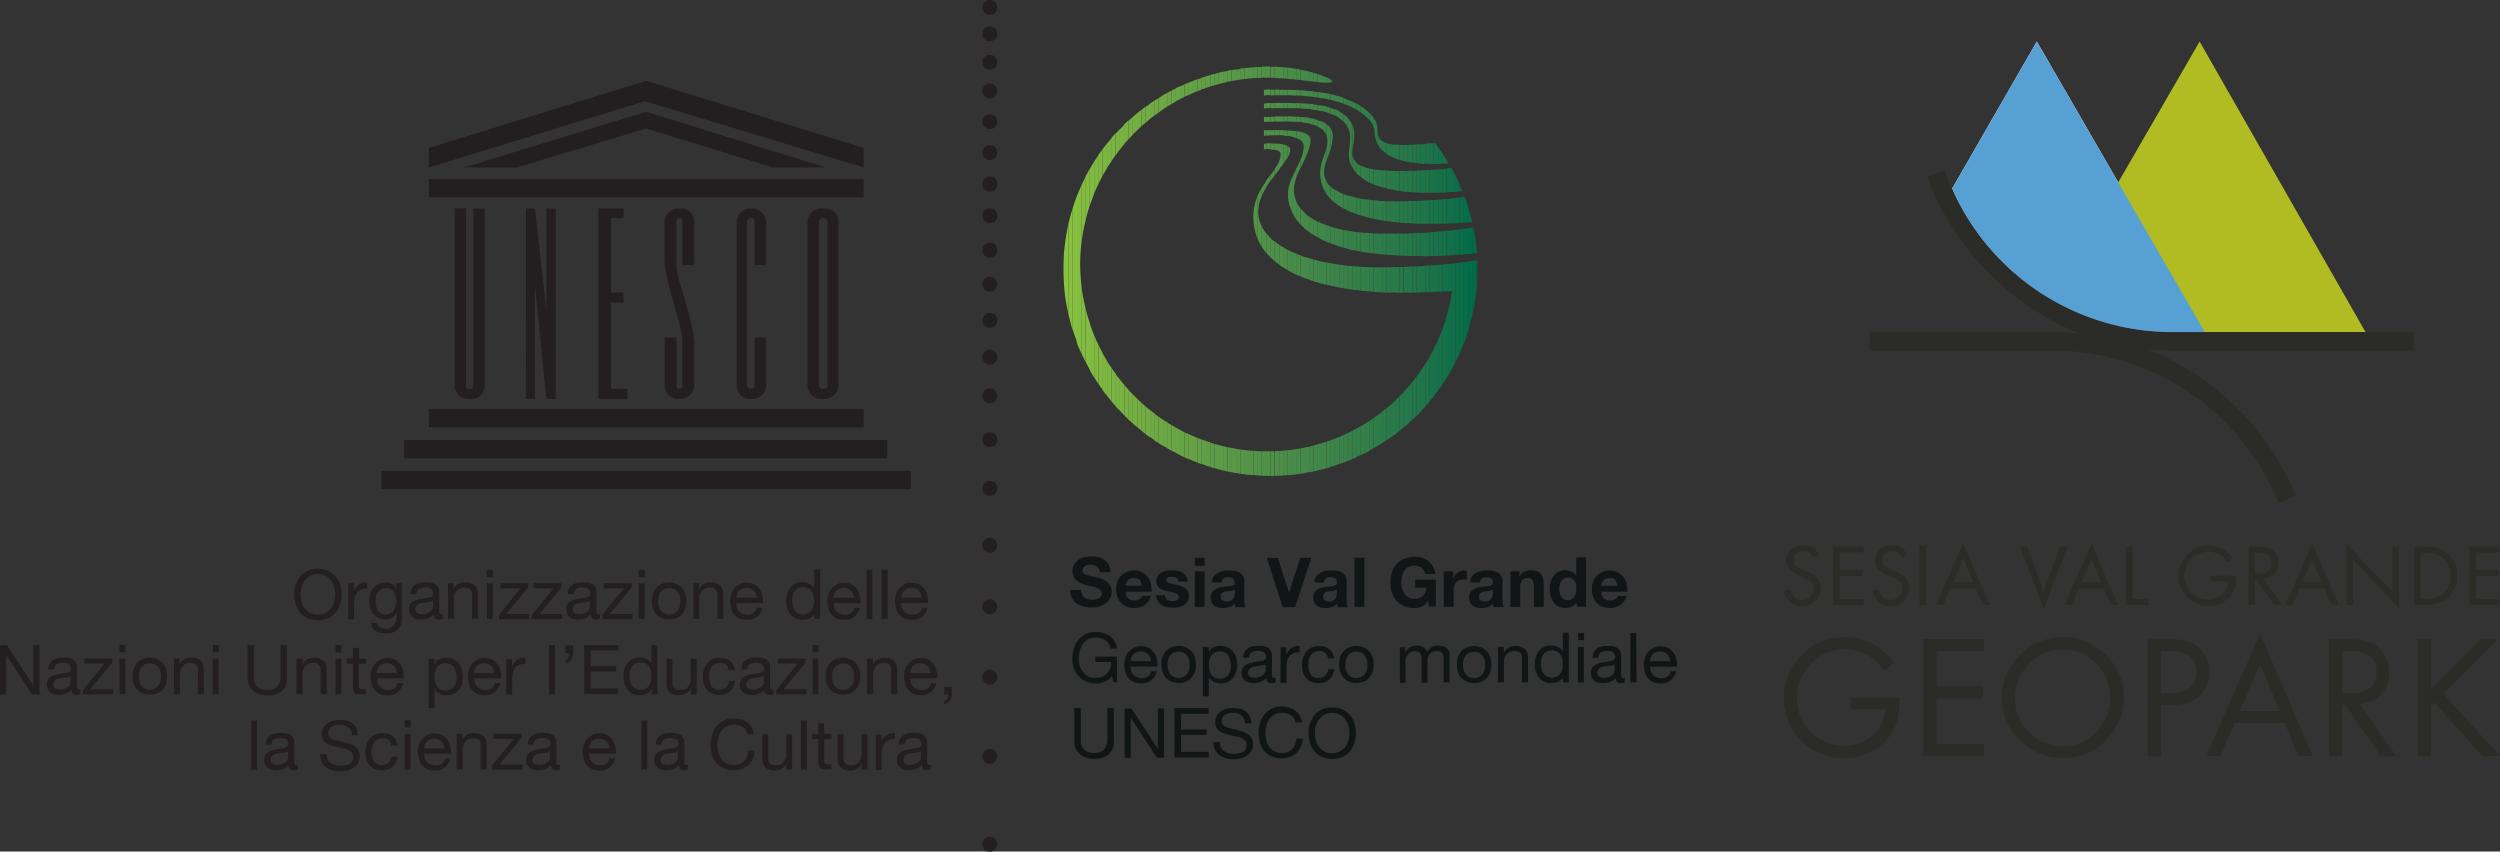 <svg xmlns="http://www.w3.org/2000/svg" xmlns:xlink="http://www.w3.org/1999/xlink" width="140.701" height="47.926" viewBox="0 0 140.701 47.926"><rect x="0" y="0" width="140.701" height="47.926" fill="#333333" stroke="none"/><defs><clipPath id="a"><rect width="140.701" height="47.926" fill="none"/></clipPath></defs><g clip-path="url(#a)"><path d="M164.358,87.247a.455.455,0,0,0,.131.16.432.432,0,0,0,.2.087,1.254,1.254,0,0,0,.233.029.717.717,0,0,0,.174-.014.831.831,0,0,0,.174-.058.317.317,0,0,0,.131-.1.312.312,0,0,0,.058-.174.305.305,0,0,0-.073-.189.589.589,0,0,0-.189-.116,2.727,2.727,0,0,0-.261-.087c-.1-.029-.2-.044-.305-.073a2.4,2.4,0,0,1-.3-.1,1.122,1.122,0,0,1-.262-.145.691.691,0,0,1-.189-.218.742.742,0,0,1-.073-.32.8.8,0,0,1,.087-.378,1,1,0,0,1,.232-.261,1.188,1.188,0,0,1,.334-.16,1.675,1.675,0,0,1,.378-.043,1.969,1.969,0,0,1,.421.043.96.96,0,0,1,.349.16.751.751,0,0,1,.247.276.884.884,0,0,1,.087.407h-.6a.42.42,0,0,0-.058-.2.343.343,0,0,0-.116-.131.485.485,0,0,0-.174-.072.945.945,0,0,0-.2-.015.486.486,0,0,0-.145.015.5.5,0,0,0-.131.058.34.34,0,0,0-.1.1.248.248,0,0,0-.043.145A.293.293,0,0,0,164.4,86a.264.264,0,0,0,.116.087,1.591,1.591,0,0,0,.247.087c.1.029.247.058.421.1.058.014.131.029.218.058a1.19,1.19,0,0,1,.276.131.877.877,0,0,1,.232.232.638.638,0,0,1,.1.378.874.874,0,0,1-.073.348.659.659,0,0,1-.218.276,1.222,1.222,0,0,1-.363.189,1.69,1.69,0,0,1-.494.073,1.527,1.527,0,0,1-.45-.058,1.3,1.3,0,0,1-.378-.174.868.868,0,0,1-.261-.305.9.9,0,0,1-.087-.45h.6A.729.729,0,0,0,164.358,87.247Zm2.585.2a.478.478,0,0,0,.363.116.491.491,0,0,0,.29-.087.313.313,0,0,0,.145-.174h.479a.909.909,0,0,1-.944.683,1.218,1.218,0,0,1-.421-.073.7.7,0,0,1-.319-.218.86.86,0,0,1-.2-.334,1.253,1.253,0,0,1,0-.842.859.859,0,0,1,.2-.334.788.788,0,0,1,.319-.218.993.993,0,0,1,.421-.087.9.9,0,0,1,.45.1,1.146,1.146,0,0,1,.319.262.9.9,0,0,1,.174.378,2.253,2.253,0,0,1,.043.45h-1.452A.475.475,0,0,0,166.943,87.45Zm.625-1.046a.387.387,0,0,0-.305-.1.485.485,0,0,0-.218.044.56.56,0,0,0-.145.116.453.453,0,0,0-.073.145.431.431,0,0,0-.029.131h.9A.507.507,0,0,0,167.567,86.4Zm1.481,1.031a.34.34,0,0,0,.1.1.516.516,0,0,0,.131.058.55.55,0,0,0,.16.014.322.322,0,0,0,.116-.014.986.986,0,0,0,.116-.044.379.379,0,0,0,.087-.072.156.156,0,0,0,.029-.116c0-.087-.058-.145-.16-.189a3.3,3.3,0,0,0-.465-.131c-.087-.014-.16-.043-.232-.058a.892.892,0,0,1-.2-.1.689.689,0,0,1-.145-.145.479.479,0,0,1-.058-.218.694.694,0,0,1,.073-.319.546.546,0,0,1,.2-.2.891.891,0,0,1,.276-.1,1.77,1.77,0,0,1,.639,0,.885.885,0,0,1,.276.1.544.544,0,0,1,.2.2.687.687,0,0,1,.1.305h-.523a.272.272,0,0,0-.116-.218.5.5,0,0,0-.262-.058h-.1a.272.272,0,0,0-.1.029.145.145,0,0,0-.072.058.207.207,0,0,0-.029.1.132.132,0,0,0,.058.116.339.339,0,0,0,.145.072c.058.015.131.044.2.058s.145.029.232.043a1.094,1.094,0,0,1,.232.073.891.891,0,0,1,.2.1.76.76,0,0,1,.145.16.547.547,0,0,1,.058.233.759.759,0,0,1-.072.334.732.732,0,0,1-.2.218,1.013,1.013,0,0,1-.291.116,1.3,1.3,0,0,1-.334.029,2.841,2.841,0,0,1-.348-.029.648.648,0,0,1-.291-.116.781.781,0,0,1-.218-.218.6.6,0,0,1-.087-.334h.523A.129.129,0,0,0,169.048,87.436Zm1.641-2.266h.552v.45h-.552Zm.552,2.759h-.552v-2h.552Zm.407-1.38a.7.7,0,0,1,.1-.319.583.583,0,0,1,.218-.2,1.013,1.013,0,0,1,.291-.116,1.3,1.3,0,0,1,.334-.029,2.168,2.168,0,0,1,.305.014.971.971,0,0,1,.29.087.488.488,0,0,1,.2.174.46.46,0,0,1,.087.29v1.046a1.6,1.6,0,0,0,.014.262.485.485,0,0,0,.058.189h-.566a.867.867,0,0,1-.029-.1c0-.029-.015-.073-.015-.1a.673.673,0,0,1-.3.189,1.052,1.052,0,0,1-.363.058,1.288,1.288,0,0,1-.261-.029.764.764,0,0,1-.218-.1.472.472,0,0,1-.145-.189.692.692,0,0,1-.058-.261.52.52,0,0,1,.058-.276.467.467,0,0,1,.16-.174.763.763,0,0,1,.218-.1,1.535,1.535,0,0,1,.247-.058,1.449,1.449,0,0,1,.247-.029c.087-.014.145-.014.218-.029a.339.339,0,0,0,.145-.072.111.111,0,0,0,.043-.131.427.427,0,0,0-.029-.145.379.379,0,0,0-.073-.087,1.087,1.087,0,0,0-.116-.043c-.043,0-.087-.014-.145-.014a.5.5,0,0,0-.261.073.292.292,0,0,0-.1.232Zm1.278.407c-.029.015-.058.044-.087.044s-.073.014-.116.029a.408.408,0,0,1-.131.014c-.043,0-.087.015-.131.015s-.087.014-.116.029a.233.233,0,0,0-.1.058c-.029.029-.058.044-.072.087a.287.287,0,0,0-.029.131.416.416,0,0,0,.029.131.175.175,0,0,0,.072.073,1.017,1.017,0,0,0,.116.043.4.4,0,0,0,.131.015.417.417,0,0,0,.247-.058.286.286,0,0,0,.131-.131.52.52,0,0,0,.058-.16c0-.058.014-.087.014-.131v-.189Zm2.716.988-.9-2.774h.625l.625,1.946H176l.625-1.946h.625l-.915,2.774Zm1.772-1.394a.7.7,0,0,1,.1-.319.582.582,0,0,1,.218-.2,1.013,1.013,0,0,1,.291-.116,1.3,1.3,0,0,1,.334-.029,2.167,2.167,0,0,1,.305.014.972.972,0,0,1,.29.087.488.488,0,0,1,.2.174.46.46,0,0,1,.087.29v1.046a1.6,1.6,0,0,0,.014.262.487.487,0,0,0,.058.189h-.566a.88.88,0,0,1-.029-.1c0-.029-.015-.073-.015-.1a.674.674,0,0,1-.3.189,1.051,1.051,0,0,1-.363.058,1.289,1.289,0,0,1-.261-.029.6.6,0,0,1-.218-.1.471.471,0,0,1-.145-.189.691.691,0,0,1-.058-.261.52.52,0,0,1,.058-.276.467.467,0,0,1,.16-.174.768.768,0,0,1,.218-.1,1.536,1.536,0,0,1,.247-.058,1.448,1.448,0,0,1,.247-.029c.087-.014.145-.014.218-.029a.339.339,0,0,0,.145-.072.134.134,0,0,0,.043-.131.425.425,0,0,0-.029-.145.379.379,0,0,0-.073-.087,1.088,1.088,0,0,0-.116-.043c-.043,0-.087-.014-.145-.014a.465.465,0,0,0-.261.073.356.356,0,0,0-.116.232Zm1.278.407c-.029.015-.058.044-.087.044s-.073.014-.116.029a.408.408,0,0,1-.131.014c-.043,0-.087.015-.131.015s-.087.014-.116.029a.233.233,0,0,0-.1.058c-.029.029-.058.044-.073.087a.288.288,0,0,0-.029.131.417.417,0,0,0,.029.131.176.176,0,0,0,.073.073c.029.014.073.029.1.043a.4.4,0,0,0,.131.015.39.39,0,0,0,.247-.058.288.288,0,0,0,.131-.131.529.529,0,0,0,.058-.16c0-.058.014-.087.014-.131Zm1.539.973h-.552V85.155h.552Zm3.224-.014a.973.973,0,0,1-.407.087,1.358,1.358,0,0,1-.566-.116,1.179,1.179,0,0,1-.436-.305,1.266,1.266,0,0,1-.261-.45,1.781,1.781,0,0,1-.087-.566,1.873,1.873,0,0,1,.087-.581,1.334,1.334,0,0,1,.261-.465,1.178,1.178,0,0,1,.436-.3,1.458,1.458,0,0,1,.566-.116,1.4,1.4,0,0,1,.421.058,1.232,1.232,0,0,1,.363.189,1.317,1.317,0,0,1,.261.305.957.957,0,0,1,.131.421h-.581a.59.59,0,0,0-.2-.349.649.649,0,0,0-.378-.116.875.875,0,0,0-.349.073.669.669,0,0,0-.232.218.964.964,0,0,0-.131.3,1.433,1.433,0,0,0-.044.349,1.237,1.237,0,0,0,.044.334.881.881,0,0,0,.131.29.672.672,0,0,0,.232.218.684.684,0,0,0,.349.073.64.64,0,0,0,.464-.16.617.617,0,0,0,.189-.45h-.625V86.4h1.162v1.5h-.392l-.058-.319A.76.76,0,0,1,183.455,87.915Zm1.772-1.99V86.3h.014a1.111,1.111,0,0,1,.1-.174.6.6,0,0,1,.145-.131.447.447,0,0,1,.189-.087.848.848,0,0,1,.2-.029A.322.322,0,0,1,186,85.9V86.4c-.029,0-.058-.015-.087-.015h-.1a.7.7,0,0,0-.261.044.339.339,0,0,0-.174.145.514.514,0,0,0-.087.2,1.3,1.3,0,0,0-.029.247v.9H184.7v-2Zm.958.625a.7.7,0,0,1,.1-.319.583.583,0,0,1,.218-.2,1.013,1.013,0,0,1,.291-.116,1.3,1.3,0,0,1,.334-.029,2.166,2.166,0,0,1,.305.014.971.971,0,0,1,.29.087.488.488,0,0,1,.2.174.573.573,0,0,1,.087.29v1.046a1.6,1.6,0,0,0,.014.262.481.481,0,0,0,.058.189h-.566a.857.857,0,0,1-.029-.1c0-.029-.015-.073-.015-.1a.674.674,0,0,1-.3.189,1.052,1.052,0,0,1-.363.058,1.29,1.29,0,0,1-.261-.029.765.765,0,0,1-.218-.1.472.472,0,0,1-.145-.189.691.691,0,0,1-.058-.261.52.52,0,0,1,.058-.276.467.467,0,0,1,.16-.174.764.764,0,0,1,.218-.1,1.535,1.535,0,0,1,.247-.058,1.449,1.449,0,0,1,.247-.029c.087-.014.145-.014.218-.029a.339.339,0,0,0,.145-.072.135.135,0,0,0,.043-.131.435.435,0,0,0-.029-.145.38.38,0,0,0-.072-.087,1.093,1.093,0,0,0-.116-.043c-.043,0-.087-.014-.145-.014a.5.5,0,0,0-.261.073.356.356,0,0,0-.116.232Zm1.278.407c-.029.015-.058.044-.087.044s-.072.014-.116.029a.4.4,0,0,1-.131.014c-.043,0-.087.015-.131.015s-.087.014-.116.029a.233.233,0,0,0-.1.058c-.029.029-.058.044-.073.087a.287.287,0,0,0-.029.131.416.416,0,0,0,.029.131.176.176,0,0,0,.073.073c.029.014.073.029.1.043a.4.4,0,0,0,.131.015.388.388,0,0,0,.247-.058.287.287,0,0,0,.131-.131.531.531,0,0,0,.058-.16c0-.058.014-.087.014-.131Zm1.5-1.031V86.2h.014a.681.681,0,0,1,.276-.261.752.752,0,0,1,.348-.073.867.867,0,0,1,.363.058.452.452,0,0,1,.218.174.721.721,0,0,1,.116.261,1.246,1.246,0,0,1,.029.334v1.234h-.552V86.8a.867.867,0,0,0-.073-.378.294.294,0,0,0-.276-.116.368.368,0,0,0-.32.131.689.689,0,0,0-.1.436v1.06h-.552v-2Zm3.21,1.758a.513.513,0,0,1-.261.232.9.9,0,0,1-.363.073.863.863,0,0,1-.392-.087.714.714,0,0,1-.276-.232.958.958,0,0,1-.16-.349,1.83,1.83,0,0,1-.058-.407,1.221,1.221,0,0,1,.058-.392,1.183,1.183,0,0,1,.16-.334.718.718,0,0,1,.276-.233.868.868,0,0,1,.726-.014.748.748,0,0,1,.261.218h.015V85.141h.552v2.774h-.523Zm-.014-1a.515.515,0,0,0-.087-.2.692.692,0,0,0-.145-.145.369.369,0,0,0-.232-.058.4.4,0,0,0-.233.058.352.352,0,0,0-.145.145.847.847,0,0,0-.087.2.637.637,0,0,0-.029.232,1.285,1.285,0,0,0,.029.232.509.509,0,0,0,.087.2.458.458,0,0,0,.145.145.349.349,0,0,0,.218.058.426.426,0,0,0,.233-.058.454.454,0,0,0,.145-.145.489.489,0,0,0,.073-.2,1.293,1.293,0,0,0,.029-.247A1.1,1.1,0,0,0,192.155,86.681Zm1.554.77a.478.478,0,0,0,.363.116.49.49,0,0,0,.29-.087.312.312,0,0,0,.145-.174h.479a.946.946,0,0,1-.363.523,1.051,1.051,0,0,1-.581.16,1.218,1.218,0,0,1-.421-.073.7.7,0,0,1-.319-.218.861.861,0,0,1-.2-.334,1.254,1.254,0,0,1,0-.842.86.86,0,0,1,.2-.334.788.788,0,0,1,.319-.218.994.994,0,0,1,.421-.087.9.9,0,0,1,.45.1,1.14,1.14,0,0,1,.319.262.9.9,0,0,1,.174.378,2.254,2.254,0,0,1,.043.45h-1.452A.475.475,0,0,0,193.709,87.45Zm.625-1.046a.387.387,0,0,0-.305-.1.486.486,0,0,0-.218.044.567.567,0,0,0-.145.116.446.446,0,0,0-.072.145.42.42,0,0,0-.029.131h.9A.507.507,0,0,0,194.333,86.4Zm-28.741,5.737a1.416,1.416,0,0,1-.479.1,1.334,1.334,0,0,1-.552-.116,1.251,1.251,0,0,1-.421-.3,1.268,1.268,0,0,1-.262-.45,1.641,1.641,0,0,1-.087-.523,1.939,1.939,0,0,1,.087-.581,1.494,1.494,0,0,1,.247-.479,1.522,1.522,0,0,1,.407-.334,1.223,1.223,0,0,1,.581-.116,1.346,1.346,0,0,1,.421.058,1.161,1.161,0,0,1,.363.16,1.015,1.015,0,0,1,.261.291,1.2,1.2,0,0,1,.145.421h-.363a.782.782,0,0,0-.1-.276.593.593,0,0,0-.189-.189,1.294,1.294,0,0,0-.247-.116.947.947,0,0,0-.29-.043.807.807,0,0,0-.436.1,1.015,1.015,0,0,0-.291.262,1.5,1.5,0,0,0-.174.378,2.237,2.237,0,0,0-.058.436,1.348,1.348,0,0,0,.058.421,1.011,1.011,0,0,0,.189.349.947.947,0,0,0,.29.247.928.928,0,0,0,.407.087.973.973,0,0,0,.378-.073.779.779,0,0,0,.276-.189.976.976,0,0,0,.174-.291.726.726,0,0,0,.043-.348h-.886v-.305h1.22V92.17h-.2l-.1-.349A.791.791,0,0,1,165.592,92.141Zm2.643-.087a.877.877,0,0,1-.566.174,1.206,1.206,0,0,1-.421-.073.9.9,0,0,1-.29-.218.671.671,0,0,1-.174-.334,1.966,1.966,0,0,1-.073-.421,1.281,1.281,0,0,1,.073-.421.986.986,0,0,1,.2-.334,1.162,1.162,0,0,1,.305-.218.835.835,0,0,1,.378-.073.861.861,0,0,1,.45.116,1.057,1.057,0,0,1,.29.276,1.083,1.083,0,0,1,.145.378,1.14,1.14,0,0,1,.029.378h-1.51a1.291,1.291,0,0,0,.029.247.569.569,0,0,0,.116.2.519.519,0,0,0,.2.145.61.61,0,0,0,.291.058.526.526,0,0,0,.349-.1.452.452,0,0,0,.174-.29h.32A.963.963,0,0,1,168.235,92.054Zm-.072-1.292a.52.52,0,0,0-.116-.174.729.729,0,0,0-.174-.116.644.644,0,0,0-.465,0,.53.53,0,0,0-.175.116,1.225,1.225,0,0,0-.116.174.581.581,0,0,0-.044.218h1.147a1.214,1.214,0,0,0-.058-.218m.7,0a.952.952,0,0,1,.189-.334.745.745,0,0,1,.305-.218,1.06,1.06,0,0,1,.842,0,1.161,1.161,0,0,1,.305.218.957.957,0,0,1,.189.334,1.256,1.256,0,0,1,.058.407,1.2,1.2,0,0,1-.058.407.955.955,0,0,1-.189.334.738.738,0,0,1-.305.218.95.95,0,0,1-.421.073,1.209,1.209,0,0,1-.421-.073,1.164,1.164,0,0,1-.305-.218.951.951,0,0,1-.189-.334,1.451,1.451,0,0,1,0-.813m.334.74a.514.514,0,0,0,.131.233.647.647,0,0,0,.2.145.677.677,0,0,0,.247.044.736.736,0,0,0,.247-.044.646.646,0,0,0,.2-.145.605.605,0,0,0,.131-.233,1.129,1.129,0,0,0,.043-.319,1.06,1.06,0,0,0-.043-.319.6.6,0,0,0-.131-.232.653.653,0,0,0-.2-.145.677.677,0,0,0-.247-.043.735.735,0,0,0-.247.043.653.653,0,0,0-.2.145.6.6,0,0,0-.131.232,1.2,1.2,0,0,0,0,.639m2.28-1.336v.276h.014a.541.541,0,0,1,.261-.247.86.86,0,0,1,.392-.073.883.883,0,0,1,.407.087.761.761,0,0,1,.29.233,1.213,1.213,0,0,1,.174.334,1.451,1.451,0,0,1,0,.813,1.216,1.216,0,0,1-.174.334.62.62,0,0,1-.29.218.884.884,0,0,1-.407.087.642.642,0,0,1-.16-.015l-.174-.043a1.068,1.068,0,0,1-.174-.1.411.411,0,0,1-.131-.145h-.029v1.031h-.334V90.18h.334Zm1.191.711a.586.586,0,0,0-.116-.232.4.4,0,0,0-.189-.16.555.555,0,0,0-.276-.058.616.616,0,0,0-.29.072.548.548,0,0,0-.189.174.627.627,0,0,0-.1.247.894.894,0,0,0-.029.276,1.944,1.944,0,0,0,.029.29.769.769,0,0,0,.116.247.484.484,0,0,0,.2.174.678.678,0,0,0,.581-.014.7.7,0,0,0,.189-.174.738.738,0,0,0,.1-.247,1.807,1.807,0,0,0,.029-.29A1.655,1.655,0,0,0,172.665,90.877Zm2.556,1.293a.509.509,0,0,1-.232.043.289.289,0,0,1-.2-.072.342.342,0,0,1-.072-.233.824.824,0,0,1-.319.233,1.113,1.113,0,0,1-.392.072,1.581,1.581,0,0,1-.261-.029.6.6,0,0,1-.218-.1.58.58,0,0,1-.145-.174.692.692,0,0,1-.058-.261.522.522,0,0,1,.058-.276.464.464,0,0,1,.16-.174.758.758,0,0,1,.218-.1,1.509,1.509,0,0,1,.247-.058l.262-.044c.087-.014.16-.029.218-.043a.343.343,0,0,0,.145-.073.152.152,0,0,0,.058-.145.311.311,0,0,0-.043-.174.34.34,0,0,0-.1-.1.244.244,0,0,0-.145-.043.588.588,0,0,0-.16-.015.778.778,0,0,0-.349.073.347.347,0,0,0-.145.305h-.334a.69.69,0,0,1,.073-.319.426.426,0,0,1,.189-.2.717.717,0,0,1,.261-.116,1.138,1.138,0,0,1,.319-.029,1.874,1.874,0,0,1,.276.014,1.234,1.234,0,0,1,.247.073.4.4,0,0,1,.174.174.515.515,0,0,1,.073.276v1.031a.6.6,0,0,0,.014.174.1.1,0,0,0,.087.058.286.286,0,0,0,.1-.014Zm-.537-1.031a.529.529,0,0,1-.16.072,1.11,1.11,0,0,1-.218.029c-.073.015-.145.015-.218.029a.821.821,0,0,0-.2.058.367.367,0,0,0-.145.116.267.267,0,0,0-.058.189.293.293,0,0,0,.029.131c.029.043.043.072.087.087a.166.166,0,0,0,.116.043.5.5,0,0,0,.145.014.786.786,0,0,0,.276-.043.594.594,0,0,0,.189-.116.57.57,0,0,0,.116-.145.288.288,0,0,0,.029-.145v-.319Zm1.147-.973v.421h.014a.944.944,0,0,1,.29-.363.717.717,0,0,1,.45-.1v.349a.769.769,0,0,0-.334.058.517.517,0,0,0-.232.16.734.734,0,0,0-.131.262,1.268,1.268,0,0,0-.044.348v.9h-.334v-2h.319Zm2.193.348a.485.485,0,0,0-.334-.1.678.678,0,0,0-.305.073.442.442,0,0,0-.189.174.748.748,0,0,0-.1.247,2,2,0,0,0-.029.291,1.8,1.8,0,0,0,.029.276,1.135,1.135,0,0,0,.1.233.346.346,0,0,0,.189.16.5.5,0,0,0,.262.058.52.52,0,0,0,.378-.131.66.66,0,0,0,.174-.363h.334a.954.954,0,0,1-.276.581.883.883,0,0,1-.61.2,1.132,1.132,0,0,1-.407-.072.706.706,0,0,1-.291-.2.854.854,0,0,1-.174-.319,1.246,1.246,0,0,1-.058-.407,1.336,1.336,0,0,1,.058-.421,1.3,1.3,0,0,1,.174-.348.765.765,0,0,1,.291-.233.945.945,0,0,1,.421-.087,1.129,1.129,0,0,1,.319.044.737.737,0,0,1,.262.131.7.7,0,0,1,.276.523h-.348A.436.436,0,0,0,178.024,90.515Zm.842.247a.946.946,0,0,1,.189-.334.743.743,0,0,1,.3-.218,1.06,1.06,0,0,1,.842,0,1.162,1.162,0,0,1,.305.218.946.946,0,0,1,.189.334,1.255,1.255,0,0,1,.058.407,1.2,1.2,0,0,1-.058.407.945.945,0,0,1-.189.334.738.738,0,0,1-.305.218,1.254,1.254,0,0,1-.842,0,1.161,1.161,0,0,1-.3-.218.945.945,0,0,1-.189-.334,1.45,1.45,0,0,1,0-.813m.334.74a.517.517,0,0,0,.131.233.651.651,0,0,0,.2.145.678.678,0,0,0,.247.044.738.738,0,0,0,.247-.044.649.649,0,0,0,.2-.145.606.606,0,0,0,.131-.233,1.131,1.131,0,0,0,.044-.319,1.062,1.062,0,0,0-.044-.319.6.6,0,0,0-.131-.232.656.656,0,0,0-.2-.145.679.679,0,0,0-.247-.043.737.737,0,0,0-.247.043.657.657,0,0,0-.2.145.606.606,0,0,0-.131.232,1.2,1.2,0,0,0,0,.639m3.326-1.336v.29h.015a.72.72,0,0,1,.654-.349.807.807,0,0,1,.334.073.486.486,0,0,1,.218.262.843.843,0,0,1,.262-.247.785.785,0,0,1,.363-.087,1.592,1.592,0,0,1,.276.029.67.67,0,0,1,.2.1.4.4,0,0,1,.131.174.7.7,0,0,1,.043.261v1.5h-.334V90.863a.719.719,0,0,0-.014-.174.432.432,0,0,0-.058-.145.381.381,0,0,0-.116-.1.4.4,0,0,0-.2-.029.473.473,0,0,0-.378.145.526.526,0,0,0-.145.378v1.249h-.334V90.863a.645.645,0,0,0-.015-.174.431.431,0,0,0-.058-.145.224.224,0,0,0-.116-.087.37.37,0,0,0-.189-.029.446.446,0,0,0-.247.058.388.388,0,0,0-.16.145.482.482,0,0,0-.087.174.629.629,0,0,0-.029.145V92.2h-.319v-2h.3Zm2.963.6a.946.946,0,0,1,.189-.334.745.745,0,0,1,.305-.218,1.06,1.06,0,0,1,.842,0,1.162,1.162,0,0,1,.3.218.948.948,0,0,1,.189.334,1.246,1.246,0,0,1,.058.407,1.193,1.193,0,0,1-.058.407.946.946,0,0,1-.189.334.738.738,0,0,1-.3.218.951.951,0,0,1-.421.073,1.208,1.208,0,0,1-.421-.073,1.163,1.163,0,0,1-.305-.218.945.945,0,0,1-.189-.334,1.451,1.451,0,0,1,0-.813m.334.74a.51.51,0,0,0,.131.233.649.649,0,0,0,.2.145.679.679,0,0,0,.247.044.738.738,0,0,0,.247-.044.651.651,0,0,0,.2-.145.61.61,0,0,0,.131-.233,1.13,1.13,0,0,0,.043-.319,1.061,1.061,0,0,0-.043-.319.606.606,0,0,0-.131-.232.657.657,0,0,0-.2-.145.677.677,0,0,0-.247-.043.737.737,0,0,0-.247.043.656.656,0,0,0-.2.145.6.6,0,0,0-.131.232,1.06,1.06,0,0,0-.044.319,1.129,1.129,0,0,0,.044.319m2.251-1.336v.319h.015a.676.676,0,0,1,.654-.363.766.766,0,0,1,.334.058.818.818,0,0,1,.218.145.583.583,0,0,1,.116.232.942.942,0,0,1,.029.291V92.17H189.1V90.8a.374.374,0,0,0-.1-.29.41.41,0,0,0-.305-.1.7.7,0,0,0-.261.043.553.553,0,0,0-.189.131.931.931,0,0,0-.116.2.678.678,0,0,0-.043.247V92.17h-.334v-2Zm3.326,2v-.276h-.015a.541.541,0,0,1-.261.247,1.1,1.1,0,0,1-.378.072.883.883,0,0,1-.407-.087.768.768,0,0,1-.291-.232,1.214,1.214,0,0,1-.174-.334,1.451,1.451,0,0,1,0-.813,1.212,1.212,0,0,1,.174-.334.765.765,0,0,1,.291-.233.883.883,0,0,1,.407-.087.588.588,0,0,1,.16.015.8.8,0,0,1,.174.058,1.1,1.1,0,0,1,.174.1.41.41,0,0,1,.131.145h.015V89.382h.334V92.17Zm-1.191-.712a.576.576,0,0,0,.116.232.4.4,0,0,0,.189.16.556.556,0,0,0,.276.058.614.614,0,0,0,.29-.072.539.539,0,0,0,.189-.174.635.635,0,0,0,.1-.247.893.893,0,0,0,.029-.276,1.994,1.994,0,0,0-.029-.29.77.77,0,0,0-.116-.247.479.479,0,0,0-.2-.174.677.677,0,0,0-.581.015.543.543,0,0,0-.189.174.731.731,0,0,0-.1.247,1.763,1.763,0,0,0-.029.29,1.415,1.415,0,0,0,.058.305m2.048-2.062h.334V89.8h-.334Zm.319,2.774h-.334v-2h.334Zm2.295,0a.509.509,0,0,1-.232.043.289.289,0,0,1-.2-.072.342.342,0,0,1-.073-.233.731.731,0,0,1-.319.233,1.113,1.113,0,0,1-.392.072,1.583,1.583,0,0,1-.261-.029.5.5,0,0,1-.218-.1.58.58,0,0,1-.145-.174.692.692,0,0,1-.058-.261.521.521,0,0,1,.058-.276.461.461,0,0,1,.16-.174.751.751,0,0,1,.217-.1,1.509,1.509,0,0,1,.247-.058l.262-.044c.087-.014.16-.029.218-.043a.342.342,0,0,0,.145-.073.193.193,0,0,0,.058-.145.311.311,0,0,0-.043-.174.343.343,0,0,0-.1-.1.246.246,0,0,0-.145-.043.587.587,0,0,0-.16-.015.778.778,0,0,0-.349.073.347.347,0,0,0-.145.305h-.334a.69.69,0,0,1,.073-.319.426.426,0,0,1,.189-.2.717.717,0,0,1,.261-.116,1.139,1.139,0,0,1,.319-.029,1.873,1.873,0,0,1,.276.014,1.236,1.236,0,0,1,.247.073.5.5,0,0,1,.174.174.519.519,0,0,1,.073.276v1.031a.611.611,0,0,0,.014.174.1.1,0,0,0,.087.058.286.286,0,0,0,.1-.014Zm-.537-1.031a.53.53,0,0,1-.16.072,1.107,1.107,0,0,1-.218.029c-.072.015-.145.015-.218.029a.825.825,0,0,0-.2.058.368.368,0,0,0-.145.116.268.268,0,0,0-.058.189.293.293,0,0,0,.029.131c.029.043.043.072.087.087a.166.166,0,0,0,.116.043.5.5,0,0,0,.145.014.732.732,0,0,0,.276-.043.593.593,0,0,0,.189-.116.33.33,0,0,0,.1-.145.288.288,0,0,0,.029-.145v-.319Zm1.206,1.031H195.2V89.4h.334Zm1.931-.116a.878.878,0,0,1-.566.174,1.207,1.207,0,0,1-.421-.073.9.9,0,0,1-.291-.218.674.674,0,0,1-.174-.334,1.962,1.962,0,0,1-.072-.421,1.282,1.282,0,0,1,.072-.421.986.986,0,0,1,.2-.334,1.162,1.162,0,0,1,.305-.218.835.835,0,0,1,.378-.073.861.861,0,0,1,.45.116,1.062,1.062,0,0,1,.29.276,1.082,1.082,0,0,1,.145.378,1.131,1.131,0,0,1,.029.378h-1.51a1.287,1.287,0,0,0,.029.247.567.567,0,0,0,.116.2.518.518,0,0,0,.2.145.61.61,0,0,0,.291.058.526.526,0,0,0,.349-.1.454.454,0,0,0,.174-.29h.32A1.059,1.059,0,0,1,197.47,92.054Zm-.087-1.292a.519.519,0,0,0-.116-.174.74.74,0,0,0-.174-.116.644.644,0,0,0-.465,0,.523.523,0,0,0-.174.116,1.192,1.192,0,0,0-.116.174.58.58,0,0,0-.043.218h1.147a.613.613,0,0,0-.058-.218Zm-31.53,5.446a1.166,1.166,0,0,1-.813.261,1.246,1.246,0,0,1-.842-.261,1,1,0,0,1-.3-.813V93.622h.363v1.772a.686.686,0,0,0,.77.755.694.694,0,0,0,.537-.189.83.83,0,0,0,.189-.566V93.622h.363v1.772A.943.943,0,0,1,165.853,96.208Zm1.264-2.571,1.467,2.251h.015V93.637h.349v2.774h-.407l-1.452-2.222h-.015v2.222h-.349V93.637Zm4.342,0v.3h-1.554v.886h1.437v.3h-1.437v.959h1.554V96.4h-1.931V93.622h1.931Zm1.844.378a.812.812,0,0,0-.479-.131,1.291,1.291,0,0,0-.233.029.85.85,0,0,0-.2.073.463.463,0,0,0-.145.145.5.5,0,0,0-.058.233.286.286,0,0,0,.073.2.411.411,0,0,0,.2.131c.087.029.174.058.29.087s.218.044.32.073.218.058.319.087a1.091,1.091,0,0,1,.29.145.638.638,0,0,1,.2.232.78.78,0,0,1,.073.349.64.64,0,0,1-.1.378.9.9,0,0,1-.262.262.93.93,0,0,1-.348.145,1.772,1.772,0,0,1-.378.044,1.38,1.38,0,0,1-.436-.058,1.2,1.2,0,0,1-.363-.174.738.738,0,0,1-.247-.3,1.014,1.014,0,0,1-.087-.436h.348a.678.678,0,0,0,.073.305.486.486,0,0,0,.174.2.538.538,0,0,0,.261.116,1.106,1.106,0,0,0,.305.043,1.411,1.411,0,0,0,.247-.029,1.073,1.073,0,0,0,.232-.072.421.421,0,0,0,.16-.16.414.414,0,0,0,.058-.247.371.371,0,0,0-.072-.233.566.566,0,0,0-.2-.145.845.845,0,0,0-.291-.087c-.1-.029-.218-.043-.319-.072s-.218-.058-.319-.087a1.043,1.043,0,0,1-.29-.131.679.679,0,0,1-.2-.2.694.694,0,0,1-.072-.319.708.708,0,0,1,.087-.363.629.629,0,0,1,.232-.247.9.9,0,0,1,.319-.145,1.583,1.583,0,0,1,.378-.043,1.62,1.62,0,0,1,.392.043.814.814,0,0,1,.537.436.864.864,0,0,1,.087.392h-.349A.634.634,0,0,0,173.3,94.015Zm2.8.014a.841.841,0,0,0-.509-.145.947.947,0,0,0-.421.087.8.8,0,0,0-.29.247,1.2,1.2,0,0,0-.174.363,1.957,1.957,0,0,0-.058.421,1.536,1.536,0,0,0,.058.45.771.771,0,0,0,.174.363.8.8,0,0,0,.29.247.947.947,0,0,0,.421.087.739.739,0,0,0,.319-.058.951.951,0,0,0,.247-.174.782.782,0,0,0,.16-.261,1.141,1.141,0,0,0,.073-.319h.363a1.218,1.218,0,0,1-.363.813,1.185,1.185,0,0,1-.842.29,1.353,1.353,0,0,1-.566-.116,1.2,1.2,0,0,1-.407-.3,1.176,1.176,0,0,1-.233-.465,2.049,2.049,0,0,1,.015-1.133,1.578,1.578,0,0,1,.247-.465,1.462,1.462,0,0,1,.407-.319,1.353,1.353,0,0,1,.566-.116,1.248,1.248,0,0,1,.407.058,1.3,1.3,0,0,1,.348.174.967.967,0,0,1,.378.668h-.363A.558.558,0,0,0,176.107,94.029Zm1.06.45a1.58,1.58,0,0,1,.247-.464,1.16,1.16,0,0,1,.421-.32,1.226,1.226,0,0,1,.581-.116,1.484,1.484,0,0,1,.581.116,1.536,1.536,0,0,1,.421.32,1.3,1.3,0,0,1,.247.464,1.791,1.791,0,0,1,0,1.1,1.58,1.58,0,0,1-.247.464,1.159,1.159,0,0,1-.421.32,1.514,1.514,0,0,1-1.162,0,1.228,1.228,0,0,1-.668-.784,1.8,1.8,0,0,1,0-1.1m.334.959a.847.847,0,0,0,.174.363.77.77,0,0,0,.3.261.985.985,0,0,0,.871,0,1.318,1.318,0,0,0,.305-.261,1.405,1.405,0,0,0,.174-.363,1.3,1.3,0,0,0,.058-.407,1.394,1.394,0,0,0-.058-.421.842.842,0,0,0-.174-.363.775.775,0,0,0-.305-.261.982.982,0,0,0-.871,0,1.318,1.318,0,0,0-.3.261,1.385,1.385,0,0,0-.174.363,1.345,1.345,0,0,0-.058.421,1.83,1.83,0,0,0,.058.407" transform="translate(-103.447 -53.771)" fill="#111516"/><path d="M162.629,39.674c0,.29.014.566.029.842V38.832c-.015.276-.029.552-.029.842" transform="translate(-102.779 -24.541)" fill="#88c440"/><path d="M162.708,35.964v1.685a10.51,10.51,0,0,0,.247,1.67V34.294a12.457,12.457,0,0,0-.247,1.67" transform="translate(-102.829 -21.673)" fill="#87c440"/><path d="M163.379,32.747v5.025c.073.32.145.625.247.93V31.846a9.162,9.162,0,0,0-.247.9" transform="translate(-103.253 -20.126)" fill="#86c240"/><path d="M164.05,30.61v6.855c.073.232.16.465.247.7V29.913c-.1.247-.174.465-.247.7" transform="translate(-103.677 -18.905)" fill="#85c040"/><path d="M164.87,32.843a8.909,8.909,0,0,1,.058-1.089v-3.34c-.087.189-.16.378-.247.581v8.249c.072.2.16.392.247.581V33.947c-.029-.363-.058-.726-.058-1.1" transform="translate(-104.076 -17.957)" fill="#83be40"/><path d="M165.352,33.059v3.878a5.455,5.455,0,0,0,.247.508V34.453A10.741,10.741,0,0,1,165.352,33.059Zm.247-3.573V27.032c-.087.16-.16.334-.247.494v3.34a10.949,10.949,0,0,1,.247-1.38" transform="translate(-104.5 -17.084)" fill="#81bc40"/><path d="M166.231,27.871V25.809c-.087.145-.16.29-.247.45v2.454c.087-.29.16-.566.247-.842M166,33.68v2.992a4.4,4.4,0,0,0,.247.45v-2.6A8.047,8.047,0,0,1,166,33.68" transform="translate(-104.899 -16.311)" fill="#81bb41"/><path d="M166.9,26.544v-1.8c-.087.131-.16.262-.247.407v2.062c.087-.232.16-.45.247-.668m-.247,7.305v2.614a3.741,3.741,0,0,0,.247.407V34.5c-.087-.2-.16-.421-.247-.654" transform="translate(-105.323 -15.637)" fill="#80ba41"/><path d="M167.325,33.854v2.367c.073.131.16.247.247.378V34.406c-.087-.174-.174-.363-.247-.552m.247-8.511V23.717c-.087.116-.16.247-.247.363v1.8c.073-.174.16-.363.247-.537" transform="translate(-105.747 -14.989)" fill="#7fb841"/><path d="M167.971,33.833v2.193c.072.116.16.233.247.349V34.312c-.087-.16-.174-.319-.247-.479m.232-9.542V22.81c-.087.116-.16.218-.247.334V24.77c.087-.16.174-.319.247-.479" transform="translate(-106.146 -14.416)" fill="#7eb841"/><path d="M168.627,33.763v2.062c.072.1.16.218.247.319v-1.96c-.087-.145-.16-.276-.247-.421m.247-10.442v-1.38c-.087.1-.16.2-.247.319v1.481c.087-.131.16-.276.247-.421" transform="translate(-106.57 -13.866)" fill="#7cb641"/><path d="M169.3,33.685v1.96c.073.1.16.2.247.305V34.063a3.378,3.378,0,0,1-.247-.378m.247-11.241V21.152c-.087.1-.16.189-.247.29v1.38c.073-.131.16-.247.247-.378" transform="translate(-106.994 -13.368)" fill="#7bb542"/><path d="M169.945,33.589v1.888a2.256,2.256,0,0,0,.247.276V33.938c-.087-.116-.174-.232-.247-.349m.232-11.967V20.4c-.087.087-.16.174-.247.276V21.97c.087-.116.174-.232.247-.349" transform="translate(-107.393 -12.894)" fill="#7ab442"/><path d="M170.848,20.878V19.731c-.087.087-.16.174-.247.262v1.22c.087-.116.16-.232.247-.334M170.6,33.514v1.815c.072.087.16.174.247.261V33.833c-.087-.1-.16-.2-.247-.319" transform="translate(-107.817 -12.47)" fill="#79b342"/><path d="M171.271,33.435v1.757c.087.087.16.174.247.247V33.725c-.087-.087-.16-.189-.247-.29m.247-13.245V19.1c-.087.073-.16.16-.247.247v1.147a2.8,2.8,0,0,1,.247-.305" transform="translate(-108.241 -12.071)" fill="#78b242"/><path d="M171.918,33.315v1.713c.073.073.16.16.247.233v-1.67C172.077,33.5,171.99,33.4,171.918,33.315Zm.232-13.841V18.429c-.087.073-.16.145-.247.218v1.089a1.408,1.408,0,0,0,.247-.261" transform="translate(-108.64 -11.647)" fill="#77b142"/><path d="M172.574,33.242v1.67c.072.072.16.145.247.218V33.5c-.087-.087-.16-.174-.247-.262m.247-14.363v-1c-.087.072-.16.145-.247.218V19.14c.087-.1.16-.174.247-.261" transform="translate(-109.064 -11.298)" fill="#75af43"/><path d="M173.244,33.155v1.626a1.648,1.648,0,0,0,.247.2v-1.6c-.087-.072-.16-.16-.247-.232m.247-14.872v-.959l-.247.2v1Z" transform="translate(-109.488 -10.949)" fill="#74af43"/><path d="M174.123,17.726v-.915c-.087.058-.16.131-.247.189v.959c.087-.073.174-.16.247-.232m-.232,15.336v1.6c.072.072.16.131.247.2V33.295A1.846,1.846,0,0,1,173.89,33.063Z" transform="translate(-109.887 -10.624)" fill="#73ae43"/><path d="M174.547,32.971v1.568c.087.058.16.131.247.189V33.174A3.006,3.006,0,0,1,174.547,32.971Zm.247-15.772v-.9a2.829,2.829,0,0,0-.247.189V17.4l.247-.2" transform="translate(-110.311 -10.3)" fill="#72ac43"/><path d="M175.465,16.721v-.857c-.087.058-.16.116-.247.174v.9a1.659,1.659,0,0,1,.247-.218m-.247,16.193v1.554c.073.058.16.116.247.174V33.117a3.075,3.075,0,0,0-.247-.2" transform="translate(-110.735 -10.026)" fill="#71ac44"/><path d="M176.1,16.232V15.39a2.332,2.332,0,0,1-.247.16v.857c.087-.058.174-.116.247-.174M175.864,32.8v1.525c.087.058.16.116.247.174v-1.51a1.585,1.585,0,0,1-.247-.189" transform="translate(-111.135 -9.726)" fill="#6faa44"/><path d="M176.767,15.809V15c-.087.043-.16.1-.247.145v.842c.087-.058.16-.116.247-.174m-.247,16.934v1.51c.073.058.16.1.247.16V32.932a2.823,2.823,0,0,1-.247-.189" transform="translate(-111.558 -9.477)" fill="#6ea944"/><path d="M177.438,15.385V14.6c-.087.043-.16.1-.247.145v.813c.087-.058.16-.116.247-.174m-.247,17.3v1.481c.087.058.16.1.247.16V32.857c-.087-.058-.16-.116-.247-.174" transform="translate(-111.982 -9.228)" fill="#6da944"/><path d="M178.07,14.976v-.77c-.087.044-.16.087-.247.131v.8c.087-.058.174-.1.247-.16m-.232,17.617v1.467c.073.043.16.087.247.145V32.752a1.421,1.421,0,0,1-.247-.16" transform="translate(-112.381 -8.978)" fill="#6ca745"/><path d="M178.74,14.606v-.755c-.087.043-.16.087-.247.131v.77c.087-.044.16-.1.247-.145m-.247,17.922V33.98c.087.044.16.1.247.145V32.687c-.087-.058-.16-.1-.247-.16" transform="translate(-112.805 -8.754)" fill="#6aa744"/><path d="M179.411,14.262v-.726c-.087.043-.16.073-.247.116v.755c.087-.043.16-.1.247-.145m-.247,18.212v1.438c.072.043.16.087.247.131V32.619A2.211,2.211,0,0,1,179.164,32.474Z" transform="translate(-113.229 -8.555)" fill="#6aa645"/><path d="M179.81,32.4v1.423c.087.044.16.087.247.131V32.526c-.087-.043-.174-.087-.247-.131m.232-18.488v-.726c-.087.043-.16.072-.247.116v.726a1.292,1.292,0,0,0,.247-.116" transform="translate(-113.628 -8.33)" fill="#68a545"/><path d="M180.466,32.376V33.8c.073.044.16.073.247.116V32.507C180.626,32.463,180.553,32.419,180.466,32.376Zm.247-18.735v-.7c-.087.029-.16.072-.247.1v.726a1.016,1.016,0,0,1,.247-.131" transform="translate(-114.052 -8.18)" fill="#67a446"/><path d="M181.384,13.325v-.7c-.087.029-.16.072-.247.1v.7c.073-.029.16-.072.247-.1m-.247,18.982v1.409c.087.043.16.073.247.116V32.423c-.087-.044-.174-.087-.247-.116" transform="translate(-114.476 -7.981)" fill="#66a345"/><path d="M181.784,32.259v1.409c.087.029.16.073.247.1V32.375A1.3,1.3,0,0,1,181.784,32.259Zm.232-19.2v-.668a1.793,1.793,0,0,0-.247.1v.7c.087-.058.175-.087.247-.131" transform="translate(-114.875 -7.831)" fill="#65a245"/><path d="M182.687,12.783v-.668c-.087.029-.16.058-.247.087v.683a1.753,1.753,0,0,0,.247-.1M182.44,32.2v1.394a1.752,1.752,0,0,1,.247.1V32.3c-.087-.029-.16-.073-.247-.1" transform="translate(-115.299 -7.656)" fill="#64a146"/><path d="M183.11,32.177v1.394c.087.029.16.058.247.087v-1.38a1.79,1.79,0,0,0-.247-.1m.247-19.606v-.654c-.087.029-.16.058-.247.087v.668a1.794,1.794,0,0,1,.247-.1" transform="translate(-115.723 -7.531)" fill="#63a046"/><path d="M183.989,12.335v-.654a1.562,1.562,0,0,1-.247.072v.654a1.215,1.215,0,0,0,.247-.072m-.232,19.78v1.38c.087.029.16.058.247.087V32.2a1.243,1.243,0,0,1-.247-.087" transform="translate(-116.122 -7.382)" fill="#619e46"/><path d="M184.413,32.078v1.38a1.567,1.567,0,0,0,.247.073V32.15a1.566,1.566,0,0,1-.247-.073m.247-19.955v-.639c-.087.029-.16.043-.247.072v.654c.087-.029.16-.058.247-.087" transform="translate(-116.546 -7.258)" fill="#609e46"/><path d="M185.083,32.04v1.38c.087.029.16.043.247.072V32.128a2.578,2.578,0,0,0-.247-.087m.247-20.115v-.639a1.557,1.557,0,0,0-.247.072V12a2.236,2.236,0,0,0,.247-.073" transform="translate(-116.97 -7.133)" fill="#5e9d47"/><path d="M185.962,11.768v-.639a1.563,1.563,0,0,0-.247.072v.639a2.185,2.185,0,0,1,.247-.072m-.232,20.245v1.365c.087.029.159.043.247.073V32.086c-.087-.029-.174-.043-.247-.072" transform="translate(-117.369 -7.033)" fill="#5d9c46"/><path d="M186.633,11.595V10.97a1.538,1.538,0,0,0-.247.058v.639c.087-.029.16-.044.247-.073m-.247,20.391V33.35c.087.014.16.043.247.058V32.043c-.087-.015-.16-.044-.247-.058" transform="translate(-117.793 -6.933)" fill="#5c9b47"/><path d="M187.3,11.477v-.625a1.539,1.539,0,0,0-.247.058v.625a1.239,1.239,0,0,1,.247-.058m-.247,20.492v1.365c.087.014.16.043.247.058V32.027c-.087-.015-.174-.044-.247-.058" transform="translate(-118.217 -6.858)" fill="#5b9a47"/><path d="M187.7,31.927v1.365l.247.044V31.97c-.087-.014-.174-.029-.247-.043m.232-20.608v-.625l-.247.043v.625c.087-.014.174-.029.247-.043" transform="translate(-118.616 -6.758)" fill="#599947"/><path d="M188.606,11.225v-.61l-.247.043v.61l.247-.043m-.247,20.7v1.365l.247.043V31.964l-.247-.043" transform="translate(-119.04 -6.709)" fill="#589847"/><path d="M189.03,31.915V33.28l.247.044V31.958c-.087-.014-.174-.029-.247-.043m.247-20.768v-.61l-.247.043v.61a.677.677,0,0,1,.247-.043" transform="translate(-119.464 -6.659)" fill="#579747"/><path d="M189.909,11.028v-.61c-.087.014-.16.014-.247.029v.61a1.261,1.261,0,0,0,.247-.029m-.232,20.855v1.365c.087.014.16.014.247.029V31.912c-.087-.015-.174-.015-.247-.029" transform="translate(-119.864 -6.584)" fill="#569748"/><path d="M190.579,10.949v-.61c-.087.015-.16.015-.247.029v.61a1.448,1.448,0,0,0,.247-.029m-.247,20.913v1.365a1.448,1.448,0,0,0,.247.029V31.891c-.087-.015-.16-.015-.247-.029" transform="translate(-120.287 -6.534)" fill="#559648"/><path d="M191.25,10.91V10.3c-.087,0-.16.014-.247.014v.61a1.476,1.476,0,0,0,.247-.015M191,31.867v1.365a1.426,1.426,0,0,0,.247.014V31.881c-.087,0-.174-.014-.247-.014" transform="translate(-120.711 -6.509)" fill="#549448"/><path d="M191.882,10.87v-.61c-.087,0-.16.014-.247.014v.61c.087,0,.174-.015.247-.015m-.232,7.814a3.4,3.4,0,0,0,.232,1.234V17.536a2.84,2.84,0,0,0-.232,1.147m0,13.172v1.365c.087,0,.16.014.247.014V31.87c-.087,0-.174-.014-.247-.014" transform="translate(-121.11 -6.484)" fill="#539448"/><path d="M192.348,18.354a2.248,2.248,0,0,1,.2-.871v-.45a3.687,3.687,0,0,0-.247.48v2.367a2.86,2.86,0,0,0,.247.465V19.2a1.806,1.806,0,0,1-.2-.842m.2-7.508v-.625c-.087,0-.16.014-.247.014v.61h.247m-.247,21v1.365c.087,0,.16.014.247.014v-1.38a.713.713,0,0,1-.247,0" transform="translate(-121.534 -6.46)" fill="#519348"/><path d="M193.092,13.768v.3a.452.452,0,0,0,.131-.014v-.305a.494.494,0,0,1-.131.015m0,.755v.319a.4.4,0,0,0,.131-.015v-.319a.494.494,0,0,1-.131.015m-.116,4.662v1.147a2.841,2.841,0,0,0,.247.334v-1.1a1.872,1.872,0,0,1-.247-.378m.247-2.193v-.363c-.087.116-.16.247-.247.378v.45a2.88,2.88,0,0,1,.247-.465m0-6.811h-.247v.625h.247Zm-.247,23.034h.247v-1.38h-.247Zm.116-20.681h.131v-.276h-.131Zm0-.726h.131v-.319h-.131Zm0,1.481h.131v-.276h-.131Z" transform="translate(-121.958 -6.434)" fill="#509148"/><path d="M193.855,13.289v-.276c-.087,0-.16.015-.247.015V13.3a1.473,1.473,0,0,1,.247-.015m-.233,6.274v1.1c.073.087.16.174.247.261V19.839C193.768,19.737,193.7,19.65,193.622,19.563Zm0-5.795v.3c.073,0,.145-.014.247-.014v-.29Zm.233,2.846v-.334c-.073.116-.16.218-.247.334v.363c.087-.116.16-.232.247-.363m-.189-5.809h.189v-.625h-.247v.625Zm.189,1.714v-.276h-.247v.276a1.419,1.419,0,0,0,.247,0m-.189,19.316h-.058v1.38h.247v-1.38Zm-.044-17.326v.319h.247v-.334a1.7,1.7,0,0,1-.247.014m.233-3.035h-.247v.319h.247Z" transform="translate(-122.357 -6.434)" fill="#4f9148"/><path d="M194.525,10.845V10.22h-.232v.625a.63.63,0,0,1,.232,0m0,2.455v-.276a1.422,1.422,0,0,0-.247.014v.276a1.421,1.421,0,0,0,.247-.014m-.247,6.55v1.089c.073.073.16.145.247.218v-1.1a1.688,1.688,0,0,1-.247-.2m.247-7.305v-.291h-.247v.276a1.309,1.309,0,0,0,.247.015m-.247,1.525h.247v-.29h-.247Zm0,19.171h.232V31.86h-.232Zm.247-16.919v-.349c-.073.116-.16.218-.247.334v.334c.087-.1.16-.218.247-.319m0-4.822h-.247v.319h.247Zm-.2,3.035h-.043v.334a1.417,1.417,0,0,1,.247.029v-.349A1.045,1.045,0,0,0,194.322,14.534Z" transform="translate(-122.781 -6.459)" fill="#4e9048"/><path d="M195.2,13.275v-.291h-.247v.276a1.391,1.391,0,0,0,.247.015m0-1.8h-.232v.319h.232Zm-.247,3.035v.349a.627.627,0,0,1,.247.087v-.421c-.087,0-.174-.015-.247-.015m.087-.755h-.087v.29h.247v-.29Zm.16-2.919V10.2c-.087,0-.16-.014-.247-.014v.625c.073.014.16.014.247.029m-.247,9.193v1.1c.073.058.16.131.247.189V20.2a.952.952,0,0,1-.247-.174m.247-7.8h-.247v.29h.247Zm0,3.747v-.45a2.033,2.033,0,0,1-.247.406v.349c.087-.1.16-.2.247-.305m-.247,15.859v1.38h.247V31.821a1.344,1.344,0,0,0-.247.014" transform="translate(-123.205 -6.434)" fill="#4d8f48"/><path d="M195.7,12.569h.131v-.29h-.247v.29Zm.131-1.67v-.625a1.386,1.386,0,0,0-.247-.015V10.9a.693.693,0,0,1,.247,0m0,2.135h-.247v.29h.247Zm0,2.672V14.617c-.072-.015-.16-.029-.247-.044v.421a.222.222,0,0,1,.1.174,1.122,1.122,0,0,1-.1.407v.45c.087-.116.174-.217.247-.319m-.232,4.56v1.118a1.467,1.467,0,0,0,.247.16V20.412a1.856,1.856,0,0,1-.247-.145m0,11.6v1.394c.087,0,.16-.015.247-.015V31.856a1.344,1.344,0,0,0-.247.014m0-18.067v.29h.087a.5.5,0,0,1,.145.014v-.3Zm.189-1.961h.058v-.305h-.247v.319a.777.777,0,0,1,.189-.014" transform="translate(-123.604 -6.484)" fill="#4c8f48"/><path d="M196.426,13.324h.073v-.29h-.247v.29Zm-.174.494v.3a1.449,1.449,0,0,1,.247.029v-.3a.719.719,0,0,0-.247-.029m.247-2.9v-.625c-.087-.014-.16-.014-.247-.029V10.9c.087,0,.16.015.247.015m0,4.429V14.7a.8.8,0,0,0-.247-.087v1.089a4.105,4.105,0,0,0,.247-.363m-.247,5.069v1.133c.073.044.16.1.247.145V20.542c-.087-.043-.16-.087-.247-.131m.247-8.133h-.247v.29h.247Zm-.247,19.563v1.394c.087,0,.16-.014.247-.014V31.812a1.449,1.449,0,0,1-.247.029m.247-20.3h-.247v.305h.247Z" transform="translate(-124.028 -6.484)" fill="#4a8d49"/><path d="M197.17,11.893v-.3a1.391,1.391,0,0,1-.247-.015v.305a1.344,1.344,0,0,0,.247.014m-.233,5.533a2.283,2.283,0,0,0,.233,1.031V16.526a2.436,2.436,0,0,0-.233.9m.233-4.343h-.247v.29h.247Zm-.247,18.793v1.409a1.412,1.412,0,0,0,.247-.029V31.848c-.087.015-.174.015-.247.029m.247-19.548h-.247v.29h.247Zm-.1,2.629a.233.233,0,0,0-.145-.2v.639a.962.962,0,0,0,.145-.436m.1-3.965v-.625a1.412,1.412,0,0,0-.247-.029v.625c.073.014.16.014.247.029m-.247,2.875v.305l.247.044v-.334a1.311,1.311,0,0,1-.247-.015m0,6.724V21.74c.073.043.16.087.247.131V20.709A1.293,1.293,0,0,1,196.923,20.592Z" transform="translate(-124.452 -6.534)" fill="#498c48"/><path d="M197.569,13.947v.334a1.235,1.235,0,0,1,.247.073v-.378a1.6,1.6,0,0,0-.247-.029m0,6.811V21.92a1.293,1.293,0,0,0,.247.116V20.86a.978.978,0,0,1-.247-.1m.232-8.8v-.305c-.087,0-.16-.014-.247-.014v.305a1.506,1.506,0,0,0,.247.014m0,1.481v-.29a1.422,1.422,0,0,1-.247-.014v.29c.087,0,.174.014.247.014M197.569,31.9v1.409c.087-.014.16-.014.247-.029V31.854c-.087.015-.174.029-.247.043m.232-19.214v-.29h-.247v.29a.711.711,0,0,1,.247,0m0-1.612v-.61c-.072-.014-.16-.029-.247-.043v.61c.087.015.174.029.247.044m-.232,5.519v1.932a2.357,2.357,0,0,0,.247.407v-1a1.8,1.8,0,0,1-.145-.668,1.984,1.984,0,0,1,.145-.682v-.494a4.052,4.052,0,0,0-.247.508" transform="translate(-124.852 -6.584)" fill="#488c49"/><path d="M198.472,11.161V10.58c-.072-.015-.16-.029-.247-.043v.61c.087,0,.16.014.247.014m-.247,20.768v1.423c.087-.015.16-.015.247-.029V31.9c-.087.015-.16.015-.247.029m0-15.772v.494a5.9,5.9,0,0,1,.247-.552v-.465c-.072.174-.16.349-.247.523m.247-3.4v-.29a1.426,1.426,0,0,1-.247-.014v.29a1.426,1.426,0,0,0,.247.014m0,.77v-.29c-.087,0-.16-.015-.247-.015v.291c.087,0,.174.014.247.014m0-1.481v-.305c-.087,0-.16-.014-.247-.014v.3c.087,0,.16.015.247.015m-.014,2.033a1.109,1.109,0,0,0-.218-.029v.378a1.34,1.34,0,0,1,.247.131v-.465l-.029-.014m-.233,6.855v1.177a1.262,1.262,0,0,0,.247.1V21.022a.828.828,0,0,1-.247-.087m.247-1.641v-.9a1.951,1.951,0,0,1-.247-.392v1a2.365,2.365,0,0,0,.247.29" transform="translate(-125.275 -6.659)" fill="#478b49"/><path d="M198.9,31.975V33.4l.247-.043V31.917c-.087.015-.174.043-.247.058m.247-19.127v-.29c-.087,0-.16-.014-.247-.014v.29a1.344,1.344,0,0,0,.247.014m-.247,8.264V22.3c.073.029.16.058.247.1V21.213c-.087-.043-.174-.072-.247-.1m.247-9.847v-.552a2.017,2.017,0,0,1-.247-.058v.581a1.263,1.263,0,0,0,.247.029m-.247,4.909c.087-.16.16-.334.247-.494V14.228c-.072-.029-.145-.044-.247-.073v.465a.463.463,0,0,1,.174.363,1.964,1.964,0,0,1-.174.726Zm.247,3.427V18.73c-.087-.087-.174-.174-.247-.261v.9a1.871,1.871,0,0,0,.247.232m0-7.465v-.305c-.087,0-.16-.014-.247-.014v.3c.073,0,.16.015.247.015m0,1.51v-.305c-.087-.014-.16-.014-.247-.029V13.6l.247.043" transform="translate(-125.699 -6.734)" fill="#458a49"/><path d="M199.775,11.368v-.537c-.073-.015-.16-.044-.247-.058v.566a1.634,1.634,0,0,0,.247.029m0,3.8v-.711a.507.507,0,0,0-.247-.145v1.452a3.963,3.963,0,0,0,.247-.6m0-2.222v-.29a1.423,1.423,0,0,0-.247-.014v.29a1.342,1.342,0,0,1,.247.014m0,.813v-.319a1.446,1.446,0,0,0-.247-.029v.305c.087.014.174.029.247.043m-.232,18.227v1.438l.247-.043V31.948c-.087.014-.174.029-.247.043m.232-12.127v-.871c-.087-.058-.174-.131-.247-.189v.871a2.814,2.814,0,0,0,.247.189m0-7.625v-.305a1.423,1.423,0,0,0-.247-.014v.3a1.309,1.309,0,0,1,.247.015m-.232,9.033v1.191c.073.029.16.058.247.087V21.346a2.206,2.206,0,0,0-.247-.072" transform="translate(-126.099 -6.808)" fill="#448949"/><path d="M200.445,12.394v-.319c-.087-.014-.16-.014-.247-.029v.319a1.447,1.447,0,0,1,.247.029m-.16,2.4a.348.348,0,0,0-.087-.218v.712a1.476,1.476,0,0,0,.087-.494m.16-3.268v-.494a1.214,1.214,0,0,0-.247-.058v.523a1.449,1.449,0,0,0,.247.029m0,2.425v-.334c-.073-.014-.16-.029-.247-.043v.319c.087.015.174.043.247.058m0,6.2v-.871c-.087-.058-.174-.1-.247-.16v.871a1.443,1.443,0,0,0,.247.16M200.2,32.073v1.438l.247-.043V32.015C200.358,32.03,200.285,32.059,200.2,32.073Zm.247-18.967V12.8c-.087-.014-.16-.014-.247-.029v.291a1.449,1.449,0,0,0,.247.043m-.247,8.365v1.205c.072.029.16.058.247.087v-1.22a1.563,1.563,0,0,0-.247-.073" transform="translate(-126.522 -6.934)" fill="#438849"/><path d="M201.076,14.15v-.363c-.073-.029-.16-.043-.247-.073v.334a1.441,1.441,0,0,1,.247.1m-.233,7.494v1.22c.087.029.16.043.247.073V21.7a2.005,2.005,0,0,0-.247-.058m.233-1.249v-.886c-.088-.043-.16-.087-.247-.131v.871c.087.058.174.1.247.145m-.233,11.72v1.453a1.536,1.536,0,0,0,.247-.058V32.042c-.087.029-.174.043-.247.072m.233-18.866v-.305a1.456,1.456,0,0,0-.247-.029v.3a1.3,1.3,0,0,1,.247.029m0-1.6V11.2c-.073-.029-.16-.044-.247-.072v.494c.1.015.174.015.247.029m0,.871v-.305c-.088-.014-.16-.014-.247-.029v.305a1.3,1.3,0,0,1,.247.029" transform="translate(-126.921 -7.033)" fill="#418849"/><path d="M201.5,32.167v1.467c.087-.015.16-.044.247-.058V32.094A1.236,1.236,0,0,1,201.5,32.167Zm.247-19.476v-.319l-.247-.043v.305a2.013,2.013,0,0,0,.247.058m0,.726v-.305l-.247-.044v.305c.087.015.174.029.247.044m0,7.232v-.915a1.868,1.868,0,0,1-.247-.116V20.5a2.155,2.155,0,0,0,.247.145m-.247,1.177v1.234c.073.029.16.044.247.073V21.884c-.073-.015-.16-.044-.247-.058m.247-10.021v-.392c-.073-.029-.16-.058-.247-.087v.45c.087.015.174.015.247.029m-.1,5.1a2.383,2.383,0,0,0,.1.668V16.249a2.281,2.281,0,0,0-.1.654m.1-2.469v-.421a1.221,1.221,0,0,0-.247-.087v.363a.588.588,0,0,1,.247.145" transform="translate(-127.345 -7.158)" fill="#408749"/><path d="M202.418,11.97v-.305c-.072-.029-.145-.058-.247-.1v.392a1.31,1.31,0,0,1,.247.015m-.247,10.064v1.234c.087.015.16.044.247.058V22.078Zm.247-1.133v-.93c-.087-.029-.16-.058-.247-.087V20.8a1.241,1.241,0,0,0,.247.1m-.247,11.343v1.481c.087-.015.16-.043.247-.058v-1.5a1.6,1.6,0,0,1-.247.073m.247-17.341v-.61a1.38,1.38,0,0,0-.247-.145v.421a.991.991,0,0,1,.247.334m0-1.278v-.319c-.072-.014-.16-.043-.247-.058v.305a1.567,1.567,0,0,0,.247.072m0-.74v-.319l-.247-.044v.319a1.484,1.484,0,0,1,.247.044m-.247,3.515v1.322a1.869,1.869,0,0,0,.247.479v-.711a1,1,0,0,1-.131-.494,2.009,2.009,0,0,1,.131-.625v-.683c-.072.247-.174.465-.247.712" transform="translate(-127.769 -7.308)" fill="#3f8649"/><path d="M202.818,32.32v1.5c.087-.029.16-.044.247-.073v-1.5a1.214,1.214,0,0,0-.247.072m0-10.094v1.249c.087.014.16.043.247.058V22.27c-.087-.014-.174-.029-.247-.043m.232-3.573v-.7a1,1,0,0,1-.247-.305v.712c.087.1.16.189.247.29m0,2.5v-.944c-.087-.029-.16-.058-.247-.087v.929c.087.044.174.073.247.1m-.174-5.751a1.976,1.976,0,0,1-.058.436v.683c.072-.218.174-.45.247-.7V14.689a.8.8,0,0,0-.247-.247v.61a.979.979,0,0,1,.058.349m.174-1.539v-.334c-.073-.029-.16-.043-.247-.072v.319a2.35,2.35,0,0,1,.247.087m0-1.757V11.93a1.293,1.293,0,0,0-.247-.131V12.1a.692.692,0,0,0,.247,0m0,.973v-.319c-.073-.015-.16-.029-.247-.044v.32c.087.014.174.029.247.043" transform="translate(-128.169 -7.457)" fill="#3e8549"/><path d="M203.721,21.464v-.959c-.087-.029-.16-.043-.247-.073v.944a1.693,1.693,0,0,0,.247.087m0-7.276V13.84c-.073-.029-.16-.058-.247-.087v.334a1.249,1.249,0,0,1,.247.1m-.247,18.27v1.5c.087-.029.16-.043.247-.072v-1.51C203.648,32.4,203.561,32.429,203.474,32.458Zm0-9.963v1.263a1.538,1.538,0,0,1,.247.058V22.539C203.648,22.525,203.561,22.51,203.474,22.5Zm.247-9.135v-.319c-.073-.014-.16-.043-.247-.058V13.3c.087.015.174.044.247.058m-.116,1.975a.791.791,0,0,0-.116-.421v1.133a2.912,2.912,0,0,0,.116-.712m.116,3.761v-.726a1.587,1.587,0,0,1-.247-.189v.7c.087.073.16.145.247.218m-.145-6.84c0-.029-.029-.072-.1-.1v.174c.073-.014.1-.029.1-.073" transform="translate(-128.593 -7.682)" fill="#3c8449"/><path d="M204.348,14.939c.014,0,.029.015.043.015v-.319c-.014,0-.029-.015-.043-.015-.073-.014-.131-.043-.2-.058v.319c.072.015.131.044.2.058m-.2,18.953V35.4c.087-.029.16-.058.247-.087V33.79C204.3,33.819,204.231,33.862,204.144,33.891Zm.247-13.1v-.784c-.087-.043-.174-.087-.247-.131V20.6A1.589,1.589,0,0,0,204.391,20.791Zm0,2.28v-.988c-.087-.014-.16-.043-.247-.058v.959c.087.029.16.058.247.087m-.247.987v1.278l.247.043V24.1l-.247-.044m.247-8.22v-.378c-.072-.043-.16-.073-.247-.116v.349c.087.058.174.1.247.145" transform="translate(-129.016 -9.202)" fill="#3b8349"/><path d="M205.023,16.142v-.421a1.38,1.38,0,0,0-.247-.145v.378a.791.791,0,0,1,.247.189m-.232,8.06v1.278l.247.043V24.232a1.634,1.634,0,0,0-.247-.029m.232-.959v-1a1.5,1.5,0,0,1-.247-.058v.987C204.863,23.2,204.95,23.215,205.023,23.244Zm-.232,10.646v1.525c.087-.029.16-.058.247-.087V33.773c-.087.044-.174.087-.247.116m.232-18.764v-.319c-.072-.029-.16-.058-.247-.087v.305a.683.683,0,0,0,.247.1m0,5.911v-.813c-.087-.029-.16-.072-.247-.1v.77a1.382,1.382,0,0,1,.247.145" transform="translate(-129.415 -9.302)" fill="#3a8349"/><path d="M205.694,21.328v-.842c-.087-.029-.16-.058-.247-.087v.813a1.871,1.871,0,0,1,.247.116m-.247,3.079V25.7l.247.044V24.436c-.073-.015-.16-.015-.247-.029m.247-7.77V16.1a1.678,1.678,0,0,0-.247-.2v.421a1.053,1.053,0,0,1,.247.319m0-1.234v-.32c-.073-.029-.16-.058-.247-.087v.319c.087.029.174.058.247.087m0,8.075V22.461l-.247-.043v1c.087.014.16.043.247.058m-.247,10.486v1.554a1.755,1.755,0,0,0,.247-.1V33.847c-.073.044-.16.073-.247.116" transform="translate(-129.839 -9.477)" fill="#398249"/><path d="M206.34,15.693v-.319c-.072-.029-.16-.072-.247-.1v.319a.888.888,0,0,1,.247.1m-.116,1.7c0,.45-.073.639-.073.988a1.351,1.351,0,0,0,.174.668V16.637a1.45,1.45,0,0,0-.247-.363v.537a1.08,1.08,0,0,1,.145.581m-.058,6.289.174.043V22.679l-.247-.043v1.031A.132.132,0,0,1,206.166,23.681Zm-.073.93v1.307a1.413,1.413,0,0,0,.247.029V24.625c-.087,0-.16-.014-.247-.014m.247-3.006v-.886c-.087-.029-.16-.043-.247-.072v.842a.949.949,0,0,0,.247.116m-.247,12.417V35.59a1.792,1.792,0,0,0,.247-.1V33.9A1.865,1.865,0,0,1,206.093,34.021Z" transform="translate(-130.239 -9.652)" fill="#378149"/><path d="M207,19.556v-.581a.691.691,0,0,1-.218-.552c0-.319.1-.6.1-1.046a1.484,1.484,0,0,0-.116-.581v2.411a1.122,1.122,0,0,0,.232.349m-.232,14.523v1.583a1.863,1.863,0,0,0,.247-.116v-1.6c-.087.044-.174.087-.247.131Zm0-9.281v1.322a1.443,1.443,0,0,0,.247.029V24.828c-.087-.014-.174-.014-.247-.029M207,21.866v-.915a1.538,1.538,0,0,1-.247-.058v.886c.087.029.174.058.247.087M207,16v-.334a1.272,1.272,0,0,0-.247-.116v.319A1.959,1.959,0,0,1,207,16m0,7.944v-1.06c-.087-.014-.16-.014-.247-.029V23.9a1.257,1.257,0,0,1,.247.043" transform="translate(-130.662 -9.826)" fill="#368049"/><path d="M207.667,22.127v-.944l-.247-.043v.915a1.567,1.567,0,0,1,.247.073m0-5.809v-.349c-.073-.044-.16-.1-.247-.145v.334c.087.058.174.116.247.16m0,7.842V23.086c-.087-.015-.16-.015-.247-.029v1.06C207.507,24.131,207.594,24.146,207.667,24.16Zm-.247,9.963v1.6c.087-.043.16-.073.247-.116V33.978a1.364,1.364,0,0,1-.247.145m.247-14.16v-.639a1.038,1.038,0,0,1-.247-.16v.581c.072.073.16.145.247.218M207.42,25v1.322c.087.015.16.015.247.029V25.017A1.345,1.345,0,0,0,207.42,25" transform="translate(-131.086 -10.001)" fill="#348049"/><path d="M208.338,20.4v-.712a1.261,1.261,0,0,1-.247-.1v.639a.95.95,0,0,0,.247.174m0,2.077V21.5l-.247-.043V22.4c.087.029.16.043.247.073m-.247,11.793v1.627c.087-.043.16-.087.247-.131V34.108A2.336,2.336,0,0,1,208.091,34.267Zm.247-17.486v-.363a1.419,1.419,0,0,0-.247-.16v.349a1.508,1.508,0,0,1,.247.174m0,7.7v-1.1a1.448,1.448,0,0,1-.247-.029v1.075A1.5,1.5,0,0,0,208.338,24.479Zm-.247.813v1.336c.087.014.16.014.247.029V25.307A1.426,1.426,0,0,0,208.091,25.292Z" transform="translate(-131.51 -10.275)" fill="#338049"/><path d="M208.969,24.782V23.663c-.087,0-.16-.015-.247-.015v1.1c.087.014.174.014.247.029m-.232.8v1.351c.087.015.16.015.247.029V25.595a1.505,1.505,0,0,0-.247-.014m.232-2.774V21.79c-.087-.014-.16-.014-.247-.029v.973a2.212,2.212,0,0,0,.247.073m0-5.519V16.9a1.672,1.672,0,0,0-.247-.2v.363a1.287,1.287,0,0,1,.247.232M208.737,34.4v1.656c.087-.043.16-.087.247-.131v-1.67a1.372,1.372,0,0,0-.247.145m.232-13.579v-.784a1.21,1.21,0,0,1-.247-.072v.711a2.163,2.163,0,0,0,.247.145" transform="translate(-131.909 -10.549)" fill="#327f49"/><path d="M209.64,23.215V22.169c-.087-.015-.16-.015-.247-.029v1.016c.087.015.16.044.247.058m0-5.2v-.494a2.11,2.11,0,0,0-.247-.276v.392a1.285,1.285,0,0,1,.247.378m0,3.253v-.842c-.087-.014-.174-.029-.247-.043v.784c.087.029.16.072.247.1m0,3.892V24.028c-.087,0-.16-.014-.247-.014v1.118a1.412,1.412,0,0,0,.247.029m-.247.77V27.3c.087,0,.16.015.247.015v-1.38Zm0,8.656v1.67c.087-.043.16-.087.247-.131v-1.7A1.419,1.419,0,0,1,209.393,34.587Z" transform="translate(-132.333 -10.899)" fill="#307e49"/><path d="M210.039,34.9v1.7a2.156,2.156,0,0,0,.247-.145V34.726c-.087.058-.16.116-.247.174m.058-16.135a1.635,1.635,0,0,0,.174.74V18.9a1.394,1.394,0,0,1-.015-.261,1.022,1.022,0,0,0-.232-.639v.494A.524.524,0,0,1,210.1,18.765Zm.189,3.079v-.9c-.087-.014-.16-.014-.247-.029v.842c.073.029.16.058.247.087m-.247,4.575V27.8c.087,0,.16.015.247.015V26.419Zm.247-2.687V22.657c-.087,0-.16-.014-.247-.014v1.046l.247.043m0,1.932V24.516a1.426,1.426,0,0,1-.247-.014v1.133c.087.015.16.015.247.029" transform="translate(-132.733 -11.373)" fill="#2f7d49"/><path d="M210.942,27.213V26.051a1.426,1.426,0,0,1-.247-.014v1.147c.087.015.174.015.247.029m0-1.917V24.207c-.087,0-.16-.014-.247-.014v1.075a1.291,1.291,0,0,1,.247.029m0-1.859v-.959a1.412,1.412,0,0,1-.247-.029v.9c.087.029.174.058.247.087m-.232,12.81v1.728c.087-.044.16-.1.247-.145V36.058c-.087.072-.174.131-.247.189m.014-8.308H210.7v1.394c.087,0,.16.014.247.014V27.939Zm.218-6.593v-.508a.606.606,0,0,1-.247-.436v.61a1.242,1.242,0,0,0,.247.334" transform="translate(-133.156 -12.894)" fill="#2e7c49"/><path d="M211.366,28.688V30.1a1.426,1.426,0,0,1,.247.014V28.688Zm.247-6.39v-.6a.969.969,0,0,1-.247-.116v.508a1.655,1.655,0,0,0,.247.2m0,1.946v-1c-.087,0-.16-.014-.247-.014v.958c.087.015.16.044.247.058m0,1.845V24.97a1.426,1.426,0,0,1-.247-.014v1.089c.087.014.174.029.247.043m0,1.888V26.785h-.247v1.162a1.413,1.413,0,0,0,.247.029m-.247,8.83v1.772c.087-.058.16-.1.247-.16v-1.8c-.072.058-.16.131-.247.189" transform="translate(-133.58 -13.642)" fill="#2c7c49"/><path d="M212.037,28.887V30.31a1.426,1.426,0,0,1,.247.014V28.9a.708.708,0,0,0-.247-.015m.247-2.571V25.169h-.247v1.118a1.448,1.448,0,0,1,.247.029m0,1.874V26.984h-.247v1.191a1.427,1.427,0,0,0,.247.014m-.247,8.627v1.8a2.335,2.335,0,0,1,.247-.16V36.613Zm.247-12.316V23.455a1.391,1.391,0,0,1-.247-.015v1a1.215,1.215,0,0,0,.247.058m0-1.859v-.683a1.214,1.214,0,0,1-.247-.058v.6a1.362,1.362,0,0,0,.247.145" transform="translate(-134.004 -13.841)" fill="#2b7b49"/><path d="M212.683,28.973V30.4h.247V28.958a1.506,1.506,0,0,1-.247.014m0,7.741v1.844c.087-.058.16-.116.247-.174V36.5c-.087.073-.174.145-.247.218m.232-8.409v-1.22h-.247V28.29A1.477,1.477,0,0,0,212.915,28.3Zm0-1.859V25.269h-.247v1.147c.087.014.174.014.247.029m0-3.587v-.77a1.292,1.292,0,0,1-.247-.029v.682c.087.044.174.073.247.116m0,1.786V23.556h-.247V24.6c.087.014.174.029.247.043" transform="translate(-134.403 -13.942)" fill="#297a49"/><path d="M213.586,22.957v-.842c-.087,0-.16-.014-.247-.014v.77a.839.839,0,0,0,.247.087m0,5.388V27.11h-.247v1.22a1.392,1.392,0,0,0,.247.015m-.247.654v1.438h.247V28.984a1.31,1.31,0,0,1-.247.015m0,7.523v1.888a2.821,2.821,0,0,0,.247-.189V36.289c-.072.073-.16.145-.247.233m.247-10.035V25.3h-.247v1.176C213.426,26.471,213.513,26.486,213.586,26.486Zm0-1.772V23.6h-.247v1.089a1.448,1.448,0,0,1,.247.029" transform="translate(-134.827 -13.967)" fill="#287949"/><path d="M214.01,36.324v1.931a3.069,3.069,0,0,0,.247-.2v-1.99A2.159,2.159,0,0,1,214.01,36.324Zm.247-11.531V23.631h-.247v1.118a1.258,1.258,0,0,0,.247.044m-.247,4.255V30.5h.233V29.047a1.257,1.257,0,0,0-.233,0m.247-2.483v-1.22h-.247v1.191c.087.015.16.015.247.029m0,1.844V27.159h-.247v1.235a1.427,1.427,0,0,0,.247.014m0-5.33v-.9h-.247v.842c.087.015.16.044.247.058" transform="translate(-135.251 -14.016)" fill="#277949"/><path d="M214.889,24.821V23.645h-.247v1.162a1.344,1.344,0,0,1,.247.014m-.232,5.664h.247V29.033h-.247Zm.232-7.349v-.958h-.247v.9c.087.015.174.044.247.058m0,3.442V25.344h-.247v1.22c.087,0,.174.014.247.014m-.232,9.5v1.99c.029-.029.058-.044.087-.073,0,0,.058-.043.16-.131V35.815C214.816,35.9,214.729,35.989,214.657,36.076Zm.232-7.654V27.159h-.247v1.249A1.344,1.344,0,0,1,214.889,28.423Z" transform="translate(-135.651 -14.016)" fill="#257849"/><path d="M215.56,28.4V27.12a1.426,1.426,0,0,0-.247.014V28.4Zm0-1.83V25.305h-.247v1.234a1.6,1.6,0,0,0,.247.029m-.247,9.222v2.048c.058-.058.145-.131.247-.218V35.5c-.072.1-.16.189-.247.291m.247-10.98V23.606h-.247v1.176a1.413,1.413,0,0,0,.247.029m-.247,4.2v1.453h.247V28.994a1.514,1.514,0,0,0-.247.014m.247-5.867v-1h-.247V23.1a.737.737,0,0,0,.247.043" transform="translate(-136.075 -13.992)" fill="#247749"/><path d="M216.23,28.373V27.08a1.512,1.512,0,0,0-.247.014v1.278Zm-.247,7.1V37.6c.072-.072.16-.145.247-.232V35.155c-.087.116-.16.218-.247.32M216.23,24.8V23.58h-.247v1.205c.072,0,.16.015.247.015m0-1.656V22.1c-.072,0-.16.014-.247.014v1a1.412,1.412,0,0,0,.247.029m-.247,5.824v1.467h.247V28.968a1.383,1.383,0,0,0-.247,0m.247-2.411V25.279h-.247v1.264a1.426,1.426,0,0,1,.247.014" transform="translate(-136.498 -13.966)" fill="#227649"/><path d="M216.862,28.348V27.041c-.072,0-.16.014-.247.014v1.292Zm0-1.815V25.24a1.475,1.475,0,0,0-.247.015v1.278Zm-.233,8.6v2.207l.247-.247V34.8c-.087.116-.174.233-.247.334m.233-11.982V22.06c-.072,0-.16.014-.247.014V23.12a1.6,1.6,0,0,0,.247.029m0,1.641V23.541a1.513,1.513,0,0,0-.247.014v1.22c.087,0,.174.015.247.015m-.233,5.62h.247V28.929h-.247Z" transform="translate(-136.897 -13.942)" fill="#217549"/><path d="M217.533,26.508V25.2c-.073,0-.16.014-.247.014v1.293Zm0-3.37V22.02c-.073.015-.16.015-.247.029v1.089a1.417,1.417,0,0,1,.247,0m-.247,5.751v1.481a1.393,1.393,0,0,0,.247-.015V28.875a1.312,1.312,0,0,1-.247.015m.247-.552V27.016c-.073,0-.16.014-.247.014v1.307a1.42,1.42,0,0,1,.247,0m-.247,6.434v2.295c.073-.087.16-.174.247-.262v-2.4c-.073.116-.16.247-.247.363m.247-10.006V23.5a1.513,1.513,0,0,0-.247.014v1.249Z" transform="translate(-137.322 -13.916)" fill="#1f754a"/><path d="M217.946,28.262h.218V26.926c-.072,0-.16.014-.247.014v1.322Zm-.014.538v1.481a1.385,1.385,0,0,0,.247-.015v-1.5a.717.717,0,0,1-.247.029m.247-5.737V21.9c-.073.015-.16.015-.247.029v1.118a1.422,1.422,0,0,0,.247.014m-.247,11.27v2.4c.072-.087.16-.189.247-.276V33.941c-.087.131-.16.261-.247.392m.247-9.643V23.412c-.073,0-.16.014-.247.014v1.263h.247m-.043,1.743h.029V25.111c-.072,0-.16.014-.247.014v1.307Z" transform="translate(-137.72 -13.841)" fill="#1d7449"/><path d="M218.6,28.761v1.5a1.39,1.39,0,0,0,.247-.015v-1.5c-.087,0-.174.015-.247.015m.232-.537V26.874c-.072,0-.16.014-.247.014v1.336Zm0-1.815V25.072c-.072,0-.16.015-.247.015v1.322Zm-.029-3.355h.029V21.863c-.072.014-.16.014-.247.029v1.162Zm-.2,1.612h.247V23.373c-.072,0-.16.014-.247.014Zm0,9.237v2.512c.072-.1.16-.189.247-.305V33.453c-.087.16-.174.3-.247.45" transform="translate(-138.145 -13.817)" fill="#1b7349"/><path d="M219.506,26.383V25.032c-.072,0-.16.015-.247.015v1.336Zm-.247,7.043v2.658c.087-.1.16-.218.247-.319V32.919a5.4,5.4,0,0,1-.247.508m0-4.705v1.5c.087,0,.16-.015.247-.015v-1.51a1.263,1.263,0,0,1-.247.029m.247-.523V26.834c-.072,0-.16.014-.247.014V28.2Zm0-3.558V23.333c-.072,0-.16.015-.247.015v1.292Zm0-1.627V22.07a1.588,1.588,0,0,0-.189-.247.089.089,0,0,0-.058.014v1.191c.087,0,.16-.014.247-.014" transform="translate(-138.568 -13.792)" fill="#197349"/><path d="M220.177,25.075V23.767c-.073,0-.16.015-.247.015v1.307a1.427,1.427,0,0,0,.247-.014m0,3.558v-1.38a1.311,1.311,0,0,1-.247.015v1.365Zm0-5.17v-.581c-.073-.116-.16-.232-.247-.349v.944a1.391,1.391,0,0,1,.247-.015m-.247,5.693v1.51c.087,0,.16-.014.247-.014v-1.51a1.427,1.427,0,0,0-.247.014m0,4.212v2.846c.087-.116.16-.232.247-.349V32.772c-.087.2-.16.407-.247.6m.247-6.536V25.466c-.073,0-.16.015-.247.015v1.351Z" transform="translate(-138.992 -14.241)" fill="#177249"/><path d="M220.808,25.648V24.312c-.073.014-.16.014-.247.029v1.307Zm0-1.627v-.2c-.073-.131-.16-.247-.247-.378v.581Zm-.232,5.679v1.51c.087,0,.174-.015.247-.015v-1.51c-.087,0-.174.015-.247.015m0,3.645v3.094c.087-.116.16-.247.247-.378V32.6c-.087.262-.16.494-.247.741m.232-4.154v-1.38c-.073.015-.16.015-.247.029v1.38c.087-.014.174-.014.247-.029m0-1.8v-1.38c-.073.014-.16.014-.247.029v1.365A1.344,1.344,0,0,0,220.808,27.391Z" transform="translate(-139.391 -14.814)" fill="#147149"/><path d="M221.232,30.334v1.525c.1,0,.189-.015.247-.015V30.305C221.406,30.32,221.319,30.32,221.232,30.334Zm0,2.919v3.471c.087-.131.16-.276.247-.407v-4.1a8.193,8.193,0,0,1-.247,1.031m.247-6.986V24.917c-.072.015-.145.015-.247.029v1.322a.7.7,0,0,0,.247,0m-.131-1.612c-.044-.058-.072-.131-.116-.189v.2a.286.286,0,0,0,.116-.014m.131,3.384V26.645c-.072.015-.16.015-.247.029v1.38A1.511,1.511,0,0,1,221.479,28.04Zm0,1.786V28.432c-.072.014-.16.014-.247.029v1.38A1.426,1.426,0,0,0,221.479,29.826Z" transform="translate(-139.815 -15.463)" fill="#127049"/><path d="M221.9,31.079v1.539h.058c-.014.131-.043.247-.058.378v4.1c.087-.145.16-.291.247-.45V31.064a1.391,1.391,0,0,0-.247.015m.247-2.28V27.376c-.072.014-.16.014-.247.029V28.8a1.419,1.419,0,0,0,.247,0m0-1.772V26.1c-.072-.131-.145-.276-.218-.407H221.9v1.351a1.391,1.391,0,0,0,.247-.015m0,3.558V29.176c-.072.015-.16.015-.247.029V30.6a1.427,1.427,0,0,0,.247-.014" transform="translate(-140.239 -16.236)" fill="#106f49"/><path d="M222.782,27.7V27.3c-.073-.174-.16-.334-.247-.508v.93a1.159,1.159,0,0,0,.247-.029m0,3.573V29.845c-.073.015-.16.015-.247.029v1.409C222.622,31.283,222.709,31.268,222.782,31.268Zm0-1.786V28.044c-.073.014-.16.014-.247.029V29.5C222.637,29.5,222.709,29.482,222.782,29.482Zm-.232,2.265v5.577c.087-.16.16-.334.247-.508v-5.1C222.709,31.733,222.622,31.733,222.549,31.747Z" transform="translate(-140.639 -16.934)" fill="#0c6f49"/><path d="M223.452,32.127V30.689a1.263,1.263,0,0,1-.247.029v1.423c.087,0,.16-.014.247-.014m-.087-3.573c-.058-.131-.1-.247-.16-.378v.392a.55.55,0,0,0,.16-.014m-.16,4.038v5.1c.087-.189.16-.392.247-.6V32.548c-.073.015-.16.029-.247.044m.247-2.251V28.889c-.073.014-.145.029-.247.043V30.37a1.6,1.6,0,0,1,.247-.029" transform="translate(-141.062 -17.807)" fill="#096e49"/><path d="M224.123,31.548v-.857c-.058-.2-.131-.392-.2-.581h-.043v1.452c.087,0,.174-.014.247-.014m0,1.772V31.867a1.292,1.292,0,0,1-.247.029v1.438a1.391,1.391,0,0,0,.247-.015m-.247.465V38.33a4.089,4.089,0,0,0,.16-.45s.029-.1.087-.276V33.755A1.643,1.643,0,0,0,223.876,33.784Z" transform="translate(-141.486 -19.029)" fill="#056d49"/><path d="M224.755,34.278V32.811c-.072.015-.16.029-.247.044v1.452a1.633,1.633,0,0,1,.247-.029m-.014-1.786c-.073-.29-.145-.566-.232-.842v.857A.891.891,0,0,0,224.74,32.491Zm-.218,2.222v3.849c.058-.218.16-.566.247-.93V34.684a1.45,1.45,0,0,0-.247.029" transform="translate(-141.886 -20.002)" fill="#026d49"/><path d="M225.178,36.655V39.6a7.886,7.886,0,0,0,.233-1.409V36.611A1,1,0,0,0,225.178,36.655Zm.247-.436v-.131a13.1,13.1,0,0,0-.189-1.322.111.111,0,0,0-.058.014v1.467c.087-.015.174-.015.247-.029" transform="translate(-142.309 -21.972)" fill="#006c49"/><path d="M225.863,38.489c0-.043-.014-.087-.014-.131l.014.131h0m-.014.378v1.5c0-.058.014-.1.014-.16v-.044c.015-.261.029-.523.029-.8,0-.174,0-.334-.014-.508,0,.014-.015.014-.029.014" transform="translate(-142.733 -24.242)" fill="#006b49"/><path d="M92.994.42A.421.421,0,1,1,92.573,0a.421.421,0,0,1,.421.421m0,1.481a.421.421,0,1,1-.421-.421.421.421,0,0,1,.421.421m0,1.6a.421.421,0,1,1-.421-.421.442.442,0,0,1,.421.421m0,1.612a.421.421,0,1,1-.421-.421.421.421,0,0,1,.421.421m0,1.729a.421.421,0,1,1-.421-.421.431.431,0,0,1,.421.421m0,1.743a.421.421,0,1,1-.421-.421.421.421,0,0,1,.421.421m0,1.772a.421.421,0,1,1-.421-.421.421.421,0,0,1,.421.421m0,1.786a.421.421,0,1,1-.421-.421.421.421,0,0,1,.421.421m0,1.931a.421.421,0,1,1-.421-.421.421.421,0,0,1,.421.421m0,1.917a.421.421,0,1,1-.421-.421.442.442,0,0,1,.421.421m0,2.033a.421.421,0,1,1-.421-.421.421.421,0,0,1,.421.421m0,2.077a.421.421,0,1,1-.421-.421.421.421,0,0,1,.421.421m0,2.178a.421.421,0,1,1-.421-.421.421.421,0,0,1,.421.421m0,2.469a.421.421,0,1,1-.421-.421.431.431,0,0,1,.421.421m0,2.73a.421.421,0,1,1-.421-.421.421.421,0,0,1,.421.421m0,3.21a.421.421,0,1,1-.421-.421.421.421,0,0,1,.421.421m0,3.456a.421.421,0,1,1-.421-.421.442.442,0,0,1,.421.421m0,3.965a.421.421,0,1,1-.421-.421.421.421,0,0,1,.421.421m0,4.459a.421.421,0,1,1-.421-.421.421.421,0,0,1,.421.421m0,4.938a.421.421,0,1,1-.421-.421.431.431,0,0,1,.421.421M61,23.018H85.471V24.05H61ZM59.6,24.761H86.792v1.031H59.6ZM58.327,26.5h29.8v1.031h-29.8ZM61,10.078H85.471v1.031H61Zm4.952-.654,7.276-2.193,7.131,2.193h2.977L73.228,6.288,62.974,9.425Z" transform="translate(-36.862 0.001)" fill="#231f20"/><path d="M65.588,17.232,77.744,13.5,90.06,17.232v-1.1L77.817,12.352,65.588,16.128Zm1.438,12.257a.79.79,0,0,0,.871.77.74.74,0,0,0,.828-.77V19.541h-.639v9.977s0,.174-.232.174-.174-.232-.174-.232V19.526h-.639v9.963Zm4.023.77h.508V23.811l.639,6.448h.537V19.541H72.2v5.722l-.639-5.722h-.508Zm4.081,0h1.641v-.567h-.929v-4.85h.7v-.581h-.7V20.078h.7v-.537H75.13Zm9.44-7.538V20.311a.8.8,0,0,0-.842-.77.768.768,0,0,0-.813.77v9.179a.745.745,0,0,0,.813.77.779.779,0,0,0,.842-.77V26.8h-.654v2.687a.2.2,0,0,1-.2.2.254.254,0,0,1-.233-.2V20.311a.228.228,0,0,1,.233-.232c.2,0,.2.232.2.232v2.411Zm4.067-2.411s.058-.77-.842-.77a.8.8,0,0,0-.9.77v9.179a.779.779,0,0,0,.842.77.8.8,0,0,0,.9-.77Zm-.61,9.179s.029.2-.232.2-.261-.2-.261-.2V20.311a.227.227,0,0,1,.232-.232.238.238,0,0,1,.261.232Zm-8.162,0s0,.2-.174.189-.16-.189-.16-.189V26.8h-.668v2.687a.746.746,0,0,0,.813.77.779.779,0,0,0,.842-.77V27.166c0-1.263-1-3.66-1-4.444V20.311s-.029-.232.16-.232.174.232.174.232v2.411h.668V20.311a.739.739,0,0,0-.828-.77.792.792,0,0,0-.842.77v2.048c0,1.351,1,3.616,1,4.662v2.469Z" transform="translate(-41.451 -7.806)" fill="#231f20"/><path d="M16.644,87.878a1.569,1.569,0,0,1,.247-.465,1.159,1.159,0,0,1,.421-.319,1.221,1.221,0,0,1,.581-.116,1.483,1.483,0,0,1,.581.116,1.536,1.536,0,0,1,.421.319,1.3,1.3,0,0,1,.247.465,1.789,1.789,0,0,1,0,1.1,1.569,1.569,0,0,1-.247.465,1.155,1.155,0,0,1-.421.319,1.424,1.424,0,0,1-.581.116,1.474,1.474,0,0,1-.581-.116,1.159,1.159,0,0,1-.421-.319,1.3,1.3,0,0,1-.247-.465,1.752,1.752,0,0,1-.087-.552,1.69,1.69,0,0,1,.087-.552m.334.959a.843.843,0,0,0,.174.363.771.771,0,0,0,.305.262.985.985,0,0,0,.871,0,1.33,1.33,0,0,0,.305-.262,1.411,1.411,0,0,0,.174-.363,1.963,1.963,0,0,0,.058-.407,1.41,1.41,0,0,0-.058-.421,1.054,1.054,0,0,0-.174-.363.768.768,0,0,0-.305-.262.984.984,0,0,0-.871,0,1.321,1.321,0,0,0-.305.262,1.4,1.4,0,0,0-.174.363,1.963,1.963,0,0,0-.058.421c.015.131.029.261.058.407m2.934-1.046v.421h.014a.943.943,0,0,1,.291-.363.716.716,0,0,1,.45-.1V88.1a.763.763,0,0,0-.334.058.518.518,0,0,0-.232.16.736.736,0,0,0-.131.261,1.271,1.271,0,0,0-.044.348v.9h-.334V87.79Zm2.512,2.585a.938.938,0,0,1-.712.247,2.21,2.21,0,0,1-.29-.029.7.7,0,0,1-.261-.1.616.616,0,0,1-.2-.189.446.446,0,0,1-.087-.276H21.2a.169.169,0,0,0,.058.145.315.315,0,0,0,.131.1.526.526,0,0,0,.16.058.7.7,0,0,0,.174.015A.522.522,0,0,0,22,90.288a.654.654,0,0,0,.189-.16.673.673,0,0,0,.1-.233.987.987,0,0,0,.029-.3v-.131h-.015a.538.538,0,0,1-.261.276.787.787,0,0,1-.363.087.864.864,0,0,1-.392-.087.829.829,0,0,1-.276-.218,1.121,1.121,0,0,1-.174-.319,1.107,1.107,0,0,1-.058-.392,1.551,1.551,0,0,1,.043-.363.959.959,0,0,1,.16-.349.879.879,0,0,1,.726-.349.689.689,0,0,1,.349.087.668.668,0,0,1,.247.247V87.79h.305v1.844a.945.945,0,0,1-.189.741m-.436-.9a.54.54,0,0,0,.189-.174.731.731,0,0,0,.1-.247.893.893,0,0,0,.029-.276,1.582,1.582,0,0,0-.029-.262.661.661,0,0,0-.1-.232.37.37,0,0,0-.174-.16.5.5,0,0,0-.262-.058.555.555,0,0,0-.276.058.653.653,0,0,0-.189.16.674.674,0,0,0-.1.232.849.849,0,0,0-.029.276,2.01,2.01,0,0,0,.029.276.721.721,0,0,0,.087.247.5.5,0,0,0,.174.174.514.514,0,0,0,.276.073,1.034,1.034,0,0,0,.276-.087m2.934.319a.509.509,0,0,1-.233.044.286.286,0,0,1-.2-.073.339.339,0,0,1-.073-.232.824.824,0,0,1-.32.232,1.1,1.1,0,0,1-.392.073,1.621,1.621,0,0,1-.262-.029.6.6,0,0,1-.217-.1.577.577,0,0,1-.145-.174.692.692,0,0,1-.058-.261A.517.517,0,0,1,23.077,89a.462.462,0,0,1,.16-.174.763.763,0,0,1,.218-.1,1.542,1.542,0,0,1,.247-.058l.261-.043c.087-.015.16-.029.218-.044a.339.339,0,0,0,.145-.073.193.193,0,0,0,.058-.145.309.309,0,0,0-.044-.174.334.334,0,0,0-.1-.1.245.245,0,0,0-.145-.044.6.6,0,0,0-.16-.014.781.781,0,0,0-.349.072.347.347,0,0,0-.145.305h-.334a.693.693,0,0,1,.073-.319.514.514,0,0,1,.189-.2.717.717,0,0,1,.261-.116,1.141,1.141,0,0,1,.32-.029,1.833,1.833,0,0,1,.276.015,1.215,1.215,0,0,1,.247.073.5.5,0,0,1,.174.174.518.518,0,0,1,.072.276V89.3a.59.59,0,0,0,.015.174.1.1,0,0,0,.087.058.281.281,0,0,0,.1-.015Zm-.537-1.031a.547.547,0,0,1-.16.073,1.137,1.137,0,0,1-.218.029c-.073.014-.145.014-.218.029a.822.822,0,0,0-.2.058.37.37,0,0,0-.145.116.268.268,0,0,0-.058.189.287.287,0,0,0,.029.131.13.13,0,0,0,.087.087.165.165,0,0,0,.116.043.487.487,0,0,0,.145.015.783.783,0,0,0,.276-.044.594.594,0,0,0,.189-.116.575.575,0,0,0,.116-.145.287.287,0,0,0,.029-.145v-.32Zm1.147-.973v.319h.015a.676.676,0,0,1,.654-.363.761.761,0,0,1,.334.058.818.818,0,0,1,.218.145.584.584,0,0,1,.116.233.94.94,0,0,1,.029.29v1.322h-.334V88.43a.376.376,0,0,0-.1-.291.41.41,0,0,0-.305-.1.7.7,0,0,0-.261.044.545.545,0,0,0-.189.131.922.922,0,0,0-.116.2.679.679,0,0,0-.043.247v1.133h-.334v-2Zm1.874-.755h.334v.407h-.334Zm.334,2.759h-.334v-2h.334Zm1.554-1.713H28.161V87.79h1.568v.233l-1.234,1.5h1.278v.291H28.088v-.247Zm1.874,0H30.034V87.79H31.6v.233l-1.234,1.5h1.278v.291h-1.7v-.247Zm2.6,1.713a.508.508,0,0,1-.232.044.287.287,0,0,1-.2-.073.341.341,0,0,1-.072-.232.73.73,0,0,1-.319.232,1.105,1.105,0,0,1-.392.073,1.616,1.616,0,0,1-.261-.029.505.505,0,0,1-.218-.1.583.583,0,0,1-.145-.174.692.692,0,0,1-.058-.261A.52.52,0,0,1,31.922,89a.465.465,0,0,1,.16-.174.763.763,0,0,1,.218-.1,1.542,1.542,0,0,1,.247-.058l.261-.043c.087-.015.16-.029.218-.044a.339.339,0,0,0,.145-.073.193.193,0,0,0,.058-.145.309.309,0,0,0-.044-.174.326.326,0,0,0-.1-.1.245.245,0,0,0-.145-.044.605.605,0,0,0-.16-.014.781.781,0,0,0-.349.072.348.348,0,0,0-.145.305h-.334a.693.693,0,0,1,.072-.319.43.43,0,0,1,.189-.2.721.721,0,0,1,.262-.116,1.137,1.137,0,0,1,.319-.029,1.828,1.828,0,0,1,.276.015,1.218,1.218,0,0,1,.247.073.5.5,0,0,1,.174.174.514.514,0,0,1,.073.276V89.3a.605.605,0,0,0,.014.174.1.1,0,0,0,.087.058.279.279,0,0,0,.1-.015Zm-.537-1.031a.543.543,0,0,1-.16.073,1.137,1.137,0,0,1-.218.029c-.073.014-.145.014-.218.029a.827.827,0,0,0-.2.058.369.369,0,0,0-.145.116.267.267,0,0,0-.058.189.287.287,0,0,0,.029.131c.029.044.043.073.087.087a.164.164,0,0,0,.116.043.49.49,0,0,0,.145.015.732.732,0,0,0,.276-.044.6.6,0,0,0,.189-.116.333.333,0,0,0,.1-.145.287.287,0,0,0,.029-.145v-.32Zm1.888-.682H33.984V87.79h1.568v.233l-1.234,1.5H35.6v.291H33.9v-.247Zm.842-1.046h.334v.407h-.334Zm.319,2.759h-.334v-2h.334Zm.465-1.409a.945.945,0,0,1,.189-.334.738.738,0,0,1,.305-.218,1.06,1.06,0,0,1,.842,0,1.161,1.161,0,0,1,.3.218.945.945,0,0,1,.189.334,1.247,1.247,0,0,1,.058.407,1.19,1.19,0,0,1-.058.407.946.946,0,0,1-.189.334.743.743,0,0,1-.3.218.951.951,0,0,1-.421.073,1.215,1.215,0,0,1-.421-.073,1.162,1.162,0,0,1-.305-.218.946.946,0,0,1-.189-.334,1.256,1.256,0,0,1-.058-.407,1.83,1.83,0,0,1,.058-.407m.348.741a.514.514,0,0,0,.131.232.653.653,0,0,0,.2.145.677.677,0,0,0,.247.043.739.739,0,0,0,.247-.043.656.656,0,0,0,.2-.145.6.6,0,0,0,.131-.232,1.133,1.133,0,0,0,.044-.319,1.059,1.059,0,0,0-.044-.319.607.607,0,0,0-.131-.233.656.656,0,0,0-.2-.145.688.688,0,0,0-.247-.043.747.747,0,0,0-.247.043.653.653,0,0,0-.2.145.606.606,0,0,0-.131.233,1.06,1.06,0,0,0-.043.319.574.574,0,0,0,.043.319m2.251-1.336v.319h.014a.677.677,0,0,1,.654-.363.763.763,0,0,1,.334.058.818.818,0,0,1,.218.145.584.584,0,0,1,.116.233.94.94,0,0,1,.029.29v1.322h-.334V88.43a.376.376,0,0,0-.1-.291.41.41,0,0,0-.305-.1.7.7,0,0,0-.261.044.542.542,0,0,0-.189.131.922.922,0,0,0-.116.2.679.679,0,0,0-.044.247v1.133h-.334v-2Zm3.268,1.888a.879.879,0,0,1-.566.174,1.216,1.216,0,0,1-.421-.072.9.9,0,0,1-.291-.218.677.677,0,0,1-.174-.334,1.962,1.962,0,0,1-.072-.421,1.284,1.284,0,0,1,.072-.421,1.245,1.245,0,0,1,.189-.334,1.163,1.163,0,0,1,.305-.218.834.834,0,0,1,.378-.073.864.864,0,0,1,.45.116,1.053,1.053,0,0,1,.29.276,1.073,1.073,0,0,1,.145.378,1.14,1.14,0,0,1,.029.378h-1.51a1.263,1.263,0,0,0,.029.247.575.575,0,0,0,.116.2.522.522,0,0,0,.2.145.613.613,0,0,0,.29.058.525.525,0,0,0,.349-.1.454.454,0,0,0,.174-.291h.319A.944.944,0,0,1,42.611,89.679Zm-.073-1.293a.518.518,0,0,0-.116-.174.72.72,0,0,0-.174-.116.643.643,0,0,0-.465,0,.524.524,0,0,0-.174.116,1.192,1.192,0,0,0-.116.174.584.584,0,0,0-.044.218H42.6a1.232,1.232,0,0,0-.058-.218m3.282,1.423v-.276h-.015a.54.54,0,0,1-.261.247,1.1,1.1,0,0,1-.378.072.884.884,0,0,1-.407-.087.764.764,0,0,1-.29-.232A1.2,1.2,0,0,1,44.3,89.2a1.451,1.451,0,0,1,0-.813,1.2,1.2,0,0,1,.174-.334.761.761,0,0,1,.29-.233.884.884,0,0,1,.407-.087.588.588,0,0,1,.16.015.81.81,0,0,1,.174.058,1.11,1.11,0,0,1,.174.1.41.41,0,0,1,.131.145h.015V87.021h.334v2.774h-.334ZM44.63,89.1a.585.585,0,0,0,.116.232.4.4,0,0,0,.189.16.555.555,0,0,0,.276.058.614.614,0,0,0,.29-.073.438.438,0,0,0,.189-.174.631.631,0,0,0,.1-.247.893.893,0,0,0,.029-.276,1.99,1.99,0,0,0-.029-.29.768.768,0,0,0-.116-.247.481.481,0,0,0-.2-.174.678.678,0,0,0-.581.015.543.543,0,0,0-.189.174.738.738,0,0,0-.1.247,1.766,1.766,0,0,0-.029.29C44.6,88.909,44.615,89.01,44.63,89.1Zm3.456.581a.881.881,0,0,1-.566.174,1.22,1.22,0,0,1-.421-.072.9.9,0,0,1-.29-.218.674.674,0,0,1-.174-.334,1.962,1.962,0,0,1-.073-.421,1.274,1.274,0,0,1,.073-.421.979.979,0,0,1,.2-.334,1.163,1.163,0,0,1,.305-.218.835.835,0,0,1,.378-.073.863.863,0,0,1,.45.116,1.06,1.06,0,0,1,.291.276.978.978,0,0,1,.145.378,1.129,1.129,0,0,1,.029.378h-1.51a1.262,1.262,0,0,0,.029.247.413.413,0,0,0,.116.2.518.518,0,0,0,.2.145.614.614,0,0,0,.29.058.524.524,0,0,0,.349-.1.454.454,0,0,0,.174-.291h.319A1.057,1.057,0,0,1,48.086,89.679ZM48,88.386a.523.523,0,0,0-.116-.174.729.729,0,0,0-.174-.116.643.643,0,0,0-.465,0,.519.519,0,0,0-.174.116,1.2,1.2,0,0,0-.116.174.584.584,0,0,0-.044.218h1.147A.61.61,0,0,0,48,88.386m1.1,1.423h-.334V87.035H49.1Zm.857,0h-.334V87.035h.334Zm1.931-.131a.879.879,0,0,1-.566.174,1.218,1.218,0,0,1-.421-.072.9.9,0,0,1-.29-.218.674.674,0,0,1-.174-.334,1.961,1.961,0,0,1-.073-.421,1.284,1.284,0,0,1,.073-.421.98.98,0,0,1,.2-.334,1.161,1.161,0,0,1,.3-.218.835.835,0,0,1,.378-.073.864.864,0,0,1,.45.116,1.058,1.058,0,0,1,.29.276,1.08,1.08,0,0,1,.145.378,1.139,1.139,0,0,1,.029.378H50.729a1.291,1.291,0,0,0,.029.247.57.57,0,0,0,.116.2.523.523,0,0,0,.2.145.615.615,0,0,0,.291.058.526.526,0,0,0,.349-.1.454.454,0,0,0,.174-.291h.32A.962.962,0,0,1,51.891,89.679Zm-.072-1.293a.518.518,0,0,0-.116-.174.72.72,0,0,0-.174-.116.643.643,0,0,0-.465,0,.524.524,0,0,0-.174.116,1.223,1.223,0,0,0-.116.174.584.584,0,0,0-.044.218h1.147a1.232,1.232,0,0,0-.058-.218M.392,91.276l1.467,2.251h.014V91.276h.349V94.05H1.8L.349,91.828V94.05H0V91.276Zm4.139,2.759a.514.514,0,0,1-.232.043.289.289,0,0,1-.2-.072.343.343,0,0,1-.072-.233.733.733,0,0,1-.319.233,1.113,1.113,0,0,1-.392.072,1.621,1.621,0,0,1-.261-.029.5.5,0,0,1-.218-.1.585.585,0,0,1-.145-.174.692.692,0,0,1-.058-.261.52.52,0,0,1,.058-.276.464.464,0,0,1,.16-.174.754.754,0,0,1,.218-.1,1.54,1.54,0,0,1,.247-.058l.261-.043c.087-.014.16-.029.218-.043a.343.343,0,0,0,.145-.073.193.193,0,0,0,.058-.145.313.313,0,0,0-.043-.174.34.34,0,0,0-.1-.1.245.245,0,0,0-.145-.044.6.6,0,0,0-.16-.014.781.781,0,0,0-.349.072.348.348,0,0,0-.145.305H2.716a.694.694,0,0,1,.072-.319.432.432,0,0,1,.189-.2A.726.726,0,0,1,3.239,92a1.136,1.136,0,0,1,.319-.029,1.875,1.875,0,0,1,.276.014,1.245,1.245,0,0,1,.247.073.5.5,0,0,1,.174.174.514.514,0,0,1,.073.276v1.031a.6.6,0,0,0,.014.174.1.1,0,0,0,.087.058.286.286,0,0,0,.1-.014ZM3.994,93a.529.529,0,0,1-.16.073,1.137,1.137,0,0,1-.218.029c-.072.014-.145.014-.218.029a.827.827,0,0,0-.2.058.372.372,0,0,0-.145.116.267.267,0,0,0-.058.189.289.289,0,0,0,.029.131c.029.043.043.072.087.087a.165.165,0,0,0,.116.044.5.5,0,0,0,.145.014.733.733,0,0,0,.276-.043.6.6,0,0,0,.189-.116.332.332,0,0,0,.1-.145.288.288,0,0,0,.029-.145V93Zm1.888-.683H4.749v-.29H6.318v.232l-1.234,1.5H6.361v.29H4.677V93.8Zm.842-.654v-.392h.334v.406H6.724Zm.334,2.367H6.724v-2h.334Zm.465-1.409a.833.833,0,0,1,.189-.334.74.74,0,0,1,.3-.218,1.061,1.061,0,0,1,.842,0,1.162,1.162,0,0,1,.305.218.943.943,0,0,1,.189.334,1.256,1.256,0,0,1,.058.407,1.2,1.2,0,0,1-.058.407.945.945,0,0,1-.189.334.741.741,0,0,1-.305.218.95.95,0,0,1-.421.072,1.211,1.211,0,0,1-.421-.072,1.16,1.16,0,0,1-.3-.218.945.945,0,0,1-.189-.334,1.249,1.249,0,0,1-.058-.407.981.981,0,0,1,.058-.407m.334.74a.513.513,0,0,0,.131.233.656.656,0,0,0,.2.145.678.678,0,0,0,.247.044.74.74,0,0,0,.247-.044.655.655,0,0,0,.2-.145.606.606,0,0,0,.131-.233,1.13,1.13,0,0,0,.044-.319,1.061,1.061,0,0,0-.044-.319.515.515,0,0,0-.131-.233.661.661,0,0,0-.2-.145.68.68,0,0,0-.247-.044.738.738,0,0,0-.247.044.662.662,0,0,0-.2.145.606.606,0,0,0-.131.233,1.13,1.13,0,0,0-.043.319,1.061,1.061,0,0,0,.043.319m2.251-1.336v.319h.014a.677.677,0,0,1,.654-.363.768.768,0,0,1,.334.058.809.809,0,0,1,.218.145.583.583,0,0,1,.116.232.94.94,0,0,1,.029.29v1.322h-.334V92.67a.375.375,0,0,0-.1-.29.409.409,0,0,0-.305-.1.7.7,0,0,0-.261.044.547.547,0,0,0-.189.131.915.915,0,0,0-.116.2.677.677,0,0,0-.044.247v1.133H9.789v-2Zm1.874-.363v-.392h.334v.406h-.334Zm.319,2.367h-.334v-2H12.3Zm3.587-.189a1.165,1.165,0,0,1-.813.261,1.245,1.245,0,0,1-.842-.261,1,1,0,0,1-.305-.813V91.276h.363v1.772a.686.686,0,0,0,.77.755.694.694,0,0,0,.537-.189.829.829,0,0,0,.189-.566V91.276h.363v1.772a1.01,1.01,0,0,1-.262.8m1.133-1.815v.319h.014a.676.676,0,0,1,.654-.363.769.769,0,0,1,.334.058.815.815,0,0,1,.218.145.587.587,0,0,1,.116.232.94.94,0,0,1,.029.29v1.322h-.334V92.67a.382.382,0,0,0-.116-.29.408.408,0,0,0-.305-.1.7.7,0,0,0-.261.044.55.55,0,0,0-.189.131.915.915,0,0,0-.116.2.677.677,0,0,0-.043.247v1.133h-.334v-2Zm1.859-.363v-.392h.334v.406H18.88Zm.334,2.367H18.88v-2h.334Zm1.38-2v.29h-.407v1.249c0,.043,0,.073.014.087s.015.043.044.058.043.015.072.029h.276v.291h-.247a.947.947,0,0,1-.218-.015.335.335,0,0,1-.145-.058.213.213,0,0,1-.087-.131.918.918,0,0,1-.029-.232V92.322h-.349v-.29h.349v-.6H20.2v.6Zm1.786,1.888a.879.879,0,0,1-.566.174,1.218,1.218,0,0,1-.421-.073.9.9,0,0,1-.29-.218.673.673,0,0,1-.174-.334,1.966,1.966,0,0,1-.073-.421,1.282,1.282,0,0,1,.073-.421.984.984,0,0,1,.2-.334,1.162,1.162,0,0,1,.305-.218A.833.833,0,0,1,21.814,92a.864.864,0,0,1,.45.116,1.058,1.058,0,0,1,.29.276,1.075,1.075,0,0,1,.145.378,1.14,1.14,0,0,1,.029.378h-1.51a1.292,1.292,0,0,0,.029.247.415.415,0,0,0,.116.2.521.521,0,0,0,.2.145.608.608,0,0,0,.29.058.525.525,0,0,0,.349-.1.453.453,0,0,0,.174-.29H22.7A1.059,1.059,0,0,1,22.38,93.919Zm-.087-1.292a.516.516,0,0,0-.116-.174A.737.737,0,0,0,22,92.336a.643.643,0,0,0-.465,0,.525.525,0,0,0-.174.116,1.228,1.228,0,0,0-.116.174.588.588,0,0,0-.043.218h1.147A.606.606,0,0,0,22.293,92.627Zm2.164-.6v.276h.014a.54.54,0,0,1,.262-.247,1.1,1.1,0,0,1,.392-.073.883.883,0,0,1,.407.087.763.763,0,0,1,.29.232,1.209,1.209,0,0,1,.174.334,1.451,1.451,0,0,1,0,.813,1.209,1.209,0,0,1-.174.334.619.619,0,0,1-.29.218.888.888,0,0,1-.407.087.659.659,0,0,1-.16-.014l-.174-.043a1.073,1.073,0,0,1-.174-.1.409.409,0,0,1-.131-.145h-.029V94.82h-.334V92.046h.334Zm1.191.711a.585.585,0,0,0-.116-.232.4.4,0,0,0-.189-.16.772.772,0,0,0-.276-.058.616.616,0,0,0-.29.073.547.547,0,0,0-.189.174.63.63,0,0,0-.1.247.893.893,0,0,0-.029.276,1.941,1.941,0,0,0,.029.29.772.772,0,0,0,.116.247.48.48,0,0,0,.2.174.609.609,0,0,0,.29.058.616.616,0,0,0,.291-.073.714.714,0,0,0,.189-.174.745.745,0,0,0,.1-.247,1.8,1.8,0,0,0,.029-.29,1.917,1.917,0,0,0-.058-.305m2.207,1.177a.877.877,0,0,1-.566.174,1.218,1.218,0,0,1-.421-.073.9.9,0,0,1-.29-.218.673.673,0,0,1-.174-.334,1.966,1.966,0,0,1-.073-.421,1.282,1.282,0,0,1,.073-.421.978.978,0,0,1,.2-.334,1.161,1.161,0,0,1,.3-.218A.835.835,0,0,1,27.289,92a.864.864,0,0,1,.45.116,1.063,1.063,0,0,1,.29.276,1.082,1.082,0,0,1,.145.378,1.139,1.139,0,0,1,.029.378h-1.51a1.29,1.29,0,0,0,.029.247.569.569,0,0,0,.116.2.522.522,0,0,0,.2.145.61.61,0,0,0,.291.058.526.526,0,0,0,.349-.1.453.453,0,0,0,.174-.29h.32A1.059,1.059,0,0,1,27.855,93.919Zm-.087-1.292a.522.522,0,0,0-.116-.174.74.74,0,0,0-.174-.116.643.643,0,0,0-.465,0,.524.524,0,0,0-.174.116,1.228,1.228,0,0,0-.116.174.581.581,0,0,0-.043.218h1.147A1.215,1.215,0,0,0,27.769,92.627Zm1.046-.6v.421h.014a.946.946,0,0,1,.291-.363.718.718,0,0,1,.45-.1v.349a.768.768,0,0,0-.334.058.518.518,0,0,0-.232.16.737.737,0,0,0-.131.262,1.269,1.269,0,0,0-.044.348v.9h-.334v-2h.319Zm2.425,2.019h-.334V91.276h.334Zm1.017-2.774v.435a1.13,1.13,0,0,1-.029.218.492.492,0,0,1-.073.174.374.374,0,0,1-.131.131.282.282,0,0,1-.189.043v-.189a.171.171,0,0,0,.1-.029.389.389,0,0,0,.073-.087,1.021,1.021,0,0,0,.043-.116c0-.043.015-.087.015-.131h-.233v-.436h.421Zm2.541,0v.3H33.244v.886h1.438v.3H33.244v.959H34.8v.305H32.881V91.276Zm1.874,2.774v-.276h-.015a.539.539,0,0,1-.261.247.835.835,0,0,1-.378.073.889.889,0,0,1-.407-.087.764.764,0,0,1-.29-.233,1.2,1.2,0,0,1-.174-.334,1.451,1.451,0,0,1,0-.813,1.2,1.2,0,0,1,.174-.334.76.76,0,0,1,.29-.232.885.885,0,0,1,.407-.087.6.6,0,0,1,.16.014.831.831,0,0,1,.174.058,1.111,1.111,0,0,1,.174.1.414.414,0,0,1,.131.145h.015V91.276h.334V94.05Zm-1.191-.712a.588.588,0,0,0,.116.233.4.4,0,0,0,.189.16.556.556,0,0,0,.276.058.612.612,0,0,0,.291-.073.546.546,0,0,0,.189-.174.638.638,0,0,0,.1-.247.893.893,0,0,0,.029-.276,1.99,1.99,0,0,0-.029-.29.768.768,0,0,0-.116-.247.486.486,0,0,0-.2-.174.681.681,0,0,0-.581.015.543.543,0,0,0-.189.174.744.744,0,0,0-.1.247,1.766,1.766,0,0,0-.029.291,2.808,2.808,0,0,1,.058.3m3.384.712V93.73H38.85a.689.689,0,0,1-.261.276.921.921,0,0,1-.712.029.508.508,0,0,1-.334-.378,1.767,1.767,0,0,1-.029-.291V92.046h.334v1.365a.382.382,0,0,0,.116.29.41.41,0,0,0,.305.1.7.7,0,0,0,.261-.043.559.559,0,0,0,.189-.131.939.939,0,0,0,.116-.2.677.677,0,0,0,.043-.247V92.046h.334v2Zm2-1.67a.483.483,0,0,0-.334-.1.673.673,0,0,0-.305.073.442.442,0,0,0-.189.174.741.741,0,0,0-.1.247,1.994,1.994,0,0,0-.029.291,1.8,1.8,0,0,0,.029.276,1.138,1.138,0,0,0,.1.233.345.345,0,0,0,.189.16.5.5,0,0,0,.262.058.52.52,0,0,0,.378-.131.66.66,0,0,0,.174-.363h.334a.952.952,0,0,1-.276.581.881.881,0,0,1-.61.2,1.131,1.131,0,0,1-.407-.072.705.705,0,0,1-.291-.2.858.858,0,0,1-.174-.319,1.247,1.247,0,0,1-.058-.407,1.335,1.335,0,0,1,.058-.421,1.306,1.306,0,0,1,.174-.349.767.767,0,0,1,.291-.232.946.946,0,0,1,.421-.087,1.131,1.131,0,0,1,.319.044.737.737,0,0,1,.262.131.7.7,0,0,1,.276.523h-.349a.386.386,0,0,0-.145-.3m2.672,1.656a.514.514,0,0,1-.232.043.288.288,0,0,1-.2-.072.343.343,0,0,1-.073-.233.828.828,0,0,1-.32.233,1.109,1.109,0,0,1-.392.072,1.617,1.617,0,0,1-.261-.029.6.6,0,0,1-.218-.1.579.579,0,0,1-.145-.174.5.5,0,0,1-.058-.261.52.52,0,0,1,.058-.276.461.461,0,0,1,.16-.174.754.754,0,0,1,.218-.1,1.54,1.54,0,0,1,.247-.058l.261-.043c.087-.014.16-.029.218-.043a.343.343,0,0,0,.145-.073A.153.153,0,0,0,43,92.6a.31.31,0,0,0-.044-.174.338.338,0,0,0-.1-.1.245.245,0,0,0-.145-.044.6.6,0,0,0-.16-.014.781.781,0,0,0-.349.072.347.347,0,0,0-.145.305h-.334a.694.694,0,0,1,.072-.319.432.432,0,0,1,.189-.2A.723.723,0,0,1,42.248,92a1.136,1.136,0,0,1,.319-.029,1.877,1.877,0,0,1,.276.014,1.252,1.252,0,0,1,.247.073.5.5,0,0,1,.174.174.514.514,0,0,1,.072.276v1.031a.589.589,0,0,0,.015.174.1.1,0,0,0,.087.058.286.286,0,0,0,.1-.014ZM43,93a.533.533,0,0,1-.16.073,1.137,1.137,0,0,1-.218.029c-.073.014-.145.014-.218.029a.822.822,0,0,0-.2.058.369.369,0,0,0-.145.116A.267.267,0,0,0,42,93.5a.289.289,0,0,0,.029.131c.029.043.043.072.087.087a.165.165,0,0,0,.116.044.5.5,0,0,0,.145.014.788.788,0,0,0,.276-.043.6.6,0,0,0,.189-.116.573.573,0,0,0,.116-.145.288.288,0,0,0,.029-.145V93Zm1.9-.683H43.773v-.29h1.568v.232l-1.234,1.5h1.278v.29h-1.7V93.8Zm.828-.654v-.392h.334v.406h-.334Zm.334,2.367h-.334v-2h.334Zm.464-1.409a.842.842,0,0,1,.189-.334.741.741,0,0,1,.305-.218,1.061,1.061,0,0,1,.842,0,1.163,1.163,0,0,1,.305.218.949.949,0,0,1,.189.334,1.257,1.257,0,0,1,.058.407,1.2,1.2,0,0,1-.058.407,1.1,1.1,0,0,1-.189.334.741.741,0,0,1-.305.218.95.95,0,0,1-.421.072,1.209,1.209,0,0,1-.421-.072,1.162,1.162,0,0,1-.305-.218.956.956,0,0,1-.189-.334,1.259,1.259,0,0,1-.058-.407,1.314,1.314,0,0,1,.058-.407m.334.74A.513.513,0,0,0,47,93.6a.652.652,0,0,0,.2.145.678.678,0,0,0,.247.044.736.736,0,0,0,.247-.044.652.652,0,0,0,.2-.145.606.606,0,0,0,.131-.233,1.13,1.13,0,0,0,.044-.319,1.061,1.061,0,0,0-.044-.319A.515.515,0,0,0,47.9,92.5a.658.658,0,0,0-.2-.145.677.677,0,0,0-.247-.044.736.736,0,0,0-.247.044.658.658,0,0,0-.2.145.606.606,0,0,0-.131.233,1.13,1.13,0,0,0-.043.319,1.061,1.061,0,0,0,.043.319m2.251-1.336v.319h.014a.676.676,0,0,1,.654-.363.769.769,0,0,1,.334.058.81.81,0,0,1,.218.145.583.583,0,0,1,.116.232.952.952,0,0,1,.029.29v1.322h-.334V92.67a.375.375,0,0,0-.1-.29.409.409,0,0,0-.305-.1.705.705,0,0,0-.262.044.554.554,0,0,0-.189.131.929.929,0,0,0-.116.2.677.677,0,0,0-.044.247v1.133H48.8v-2ZM52.4,93.919a.879.879,0,0,1-.566.174,1.218,1.218,0,0,1-.421-.073.9.9,0,0,1-.29-.218.673.673,0,0,1-.174-.334,1.966,1.966,0,0,1-.073-.421,1.282,1.282,0,0,1,.073-.421.984.984,0,0,1,.2-.334,1.167,1.167,0,0,1,.3-.218A.836.836,0,0,1,51.833,92a.864.864,0,0,1,.45.116,1.058,1.058,0,0,1,.29.276.975.975,0,0,1,.145.378,1.168,1.168,0,0,1,.029.378h-1.51a1.292,1.292,0,0,0,.029.247.569.569,0,0,0,.116.2.521.521,0,0,0,.2.145.608.608,0,0,0,.29.058.525.525,0,0,0,.349-.1.453.453,0,0,0,.174-.29h.319A1.059,1.059,0,0,1,52.4,93.919Zm-.087-1.292a.516.516,0,0,0-.116-.174.737.737,0,0,0-.174-.116.643.643,0,0,0-.465,0,.525.525,0,0,0-.174.116,1.23,1.23,0,0,0-.116.174.588.588,0,0,0-.043.218h1.147a1.216,1.216,0,0,0-.058-.218m1.249.987v.392a.639.639,0,0,1-.1.378.679.679,0,0,1-.319.232v-.189a.312.312,0,0,0,.116-.073.259.259,0,0,0,.073-.1.7.7,0,0,1,.044-.1c0-.043.014-.073,0-.1H53.14v-.436Zm-39.1,4.676h-.319V95.516h.319Zm2.295-.014a.508.508,0,0,1-.232.043.289.289,0,0,1-.2-.073.341.341,0,0,1-.072-.232.822.822,0,0,1-.319.232,1.113,1.113,0,0,1-.392.073,1.581,1.581,0,0,1-.261-.029.592.592,0,0,1-.218-.1.583.583,0,0,1-.145-.174.7.7,0,0,1-.058-.262.522.522,0,0,1,.058-.276.462.462,0,0,1,.16-.174.752.752,0,0,1,.217-.1,1.51,1.51,0,0,1,.247-.058L15.8,97.1c.087-.014.16-.029.218-.043a.344.344,0,0,0,.145-.072.194.194,0,0,0,.058-.145.311.311,0,0,0-.043-.174.34.34,0,0,0-.1-.1.244.244,0,0,0-.145-.043.588.588,0,0,0-.16-.015.773.773,0,0,0-.349.073.347.347,0,0,0-.145.3h-.334a.69.69,0,0,1,.073-.319.508.508,0,0,1,.189-.2.716.716,0,0,1,.261-.116,1.139,1.139,0,0,1,.319-.029,1.827,1.827,0,0,1,.276.015,1.212,1.212,0,0,1,.247.072.4.4,0,0,1,.174.174.516.516,0,0,1,.073.276v1.031a.608.608,0,0,0,.014.174.1.1,0,0,0,.087.058.279.279,0,0,0,.1-.015Zm-.537-1.031a.53.53,0,0,1-.16.073,1.1,1.1,0,0,1-.218.029c-.072.015-.145.015-.218.029a.835.835,0,0,0-.2.058.368.368,0,0,0-.145.116.268.268,0,0,0-.058.189.292.292,0,0,0,.029.131.132.132,0,0,0,.087.087.165.165,0,0,0,.116.043.487.487,0,0,0,.145.015.785.785,0,0,0,.276-.044.594.594,0,0,0,.189-.116.569.569,0,0,0,.116-.145.287.287,0,0,0,.029-.145v-.319Zm3.37-1.351a.813.813,0,0,0-.48-.131,1.251,1.251,0,0,0-.232.029.834.834,0,0,0-.2.073.463.463,0,0,0-.145.145.493.493,0,0,0-.058.232.289.289,0,0,0,.072.2.417.417,0,0,0,.2.131c.087.029.174.058.29.087s.218.044.319.073.218.058.319.087a1.076,1.076,0,0,1,.291.145.639.639,0,0,1,.2.233.773.773,0,0,1,.073.349.639.639,0,0,1-.1.378.893.893,0,0,1-.261.261.936.936,0,0,1-.349.145,1.773,1.773,0,0,1-.378.043,1.37,1.37,0,0,1-.436-.058,1.2,1.2,0,0,1-.363-.174.745.745,0,0,1-.247-.305,1.019,1.019,0,0,1-.087-.436h.349a.677.677,0,0,0,.072.305.479.479,0,0,0,.174.2.535.535,0,0,0,.261.116,1.1,1.1,0,0,0,.305.043,1.415,1.415,0,0,0,.247-.029,1.078,1.078,0,0,0,.232-.072.341.341,0,0,0,.16-.16.417.417,0,0,0,.058-.247.37.37,0,0,0-.072-.232.563.563,0,0,0-.2-.145.859.859,0,0,0-.29-.087c-.1-.029-.218-.043-.319-.072s-.218-.058-.32-.087a1.048,1.048,0,0,1-.29-.131.681.681,0,0,1-.2-.2.69.69,0,0,1-.073-.32.706.706,0,0,1,.087-.363.634.634,0,0,1,.233-.247.908.908,0,0,1,.319-.145,1.58,1.58,0,0,1,.378-.043,1.617,1.617,0,0,1,.392.043.812.812,0,0,1,.537.436.865.865,0,0,1,.087.392H19.81A.551.551,0,0,0,19.592,95.894Zm2.28.726a.484.484,0,0,0-.334-.1.677.677,0,0,0-.305.073.44.44,0,0,0-.189.174.737.737,0,0,0-.1.247,1.393,1.393,0,0,0,0,.566,1.135,1.135,0,0,0,.1.232.343.343,0,0,0,.189.16.5.5,0,0,0,.261.058.518.518,0,0,0,.378-.131.658.658,0,0,0,.174-.363h.334a.956.956,0,0,1-.276.581.883.883,0,0,1-.61.2,1.134,1.134,0,0,1-.407-.073.7.7,0,0,1-.29-.2.849.849,0,0,1-.174-.319,1.246,1.246,0,0,1-.058-.407,1.336,1.336,0,0,1,.058-.421,1.3,1.3,0,0,1,.174-.349.767.767,0,0,1,.29-.233.949.949,0,0,1,.421-.087,1.13,1.13,0,0,1,.319.043.736.736,0,0,1,.261.131.7.7,0,0,1,.276.523h-.349A.436.436,0,0,0,21.872,96.62Zm.9-1.118h.334v.407h-.334Zm.334,2.774h-.334v-2h.334Zm1.931-.116a.877.877,0,0,1-.566.174,1.208,1.208,0,0,1-.421-.073.889.889,0,0,1-.29-.218.671.671,0,0,1-.174-.334,1.962,1.962,0,0,1-.073-.421,1.282,1.282,0,0,1,.073-.421.99.99,0,0,1,.2-.334,1.169,1.169,0,0,1,.3-.218.835.835,0,0,1,.378-.073.861.861,0,0,1,.45.116,1.053,1.053,0,0,1,.29.276,1.077,1.077,0,0,1,.145.378,1.139,1.139,0,0,1,.029.378H23.876a1.3,1.3,0,0,0,.029.247.57.57,0,0,0,.116.2.522.522,0,0,0,.2.145.612.612,0,0,0,.29.058.524.524,0,0,0,.349-.1.451.451,0,0,0,.174-.29h.32A.96.96,0,0,1,25.038,98.16Zm-.072-1.292a.524.524,0,0,0-.116-.174.729.729,0,0,0-.174-.116.639.639,0,0,0-.465,0,.529.529,0,0,0-.174.116,1.224,1.224,0,0,0-.116.174.583.583,0,0,0-.044.218h1.147a1.194,1.194,0,0,0-.058-.218m1.06-.6v.319h.014a.676.676,0,0,1,.654-.363.768.768,0,0,1,.334.058.818.818,0,0,1,.218.145.585.585,0,0,1,.116.232.941.941,0,0,1,.029.291v1.322h-.334V96.911a.375.375,0,0,0-.1-.29.41.41,0,0,0-.305-.1.7.7,0,0,0-.261.043.552.552,0,0,0-.189.131.924.924,0,0,0-.116.2.677.677,0,0,0-.044.247v1.133h-.334v-2Zm2.89.29H27.783v-.29h1.568V96.5L28.117,98H29.4v.29H27.7v-.247Zm2.6,1.714a.509.509,0,0,1-.232.043.289.289,0,0,1-.2-.073.341.341,0,0,1-.073-.232.825.825,0,0,1-.319.232,1.113,1.113,0,0,1-.392.073,1.576,1.576,0,0,1-.261-.029.592.592,0,0,1-.218-.1.583.583,0,0,1-.145-.174.7.7,0,0,1-.058-.262.522.522,0,0,1,.058-.276.464.464,0,0,1,.16-.174.759.759,0,0,1,.218-.1,1.5,1.5,0,0,1,.247-.058l.262-.044c.087-.014.16-.029.218-.043a.344.344,0,0,0,.145-.072.194.194,0,0,0,.058-.145.311.311,0,0,0-.043-.174.34.34,0,0,0-.1-.1.244.244,0,0,0-.145-.043.588.588,0,0,0-.16-.015.773.773,0,0,0-.349.073.347.347,0,0,0-.145.3H29.7a.69.69,0,0,1,.073-.319.508.508,0,0,1,.189-.2.716.716,0,0,1,.261-.116,1.137,1.137,0,0,1,.319-.029,1.827,1.827,0,0,1,.276.015,1.219,1.219,0,0,1,.247.072.5.5,0,0,1,.174.174.516.516,0,0,1,.073.276v1.031a.608.608,0,0,0,.014.174.1.1,0,0,0,.087.058.279.279,0,0,0,.1-.015Zm-.537-1.031a.53.53,0,0,1-.16.073,1.1,1.1,0,0,1-.218.029c-.072.015-.145.015-.218.029a.835.835,0,0,0-.2.058.368.368,0,0,0-.145.116.266.266,0,0,0-.058.189A.292.292,0,0,0,30,97.87a.131.131,0,0,0,.087.087.164.164,0,0,0,.116.043.491.491,0,0,0,.145.015.785.785,0,0,0,.276-.044.594.594,0,0,0,.189-.116.568.568,0,0,0,.116-.145.287.287,0,0,0,.029-.145v-.319Zm3.34.915a.879.879,0,0,1-.566.174,1.208,1.208,0,0,1-.421-.073.889.889,0,0,1-.29-.218.671.671,0,0,1-.174-.334,1.962,1.962,0,0,1-.072-.421,1.282,1.282,0,0,1,.072-.421.991.991,0,0,1,.2-.334,1.176,1.176,0,0,1,.3-.218.836.836,0,0,1,.378-.073.861.861,0,0,1,.45.116,1.048,1.048,0,0,1,.29.276,1.077,1.077,0,0,1,.145.378,1.139,1.139,0,0,1,.029.378h-1.51a1.3,1.3,0,0,0,.029.247.57.57,0,0,0,.116.2.522.522,0,0,0,.2.145.612.612,0,0,0,.29.058.523.523,0,0,0,.349-.1.453.453,0,0,0,.174-.29h.319A.962.962,0,0,1,34.318,98.16Zm-.073-1.292a.529.529,0,0,0-.116-.174.739.739,0,0,0-.174-.116.639.639,0,0,0-.465,0,.523.523,0,0,0-.174.116,1.2,1.2,0,0,0-.116.174.582.582,0,0,0-.043.218H34.3A1.194,1.194,0,0,0,34.246,96.867Zm2.179,1.423H36.09V95.516h.334Zm2.295-.014a.508.508,0,0,1-.232.043.289.289,0,0,1-.2-.073.341.341,0,0,1-.072-.232.73.73,0,0,1-.319.232,1.113,1.113,0,0,1-.392.073,1.576,1.576,0,0,1-.261-.029.592.592,0,0,1-.218-.1.583.583,0,0,1-.145-.174.7.7,0,0,1-.058-.262.522.522,0,0,1,.058-.276.464.464,0,0,1,.16-.174.754.754,0,0,1,.218-.1,1.5,1.5,0,0,1,.247-.058l.261-.044c.087-.014.16-.029.218-.043a.343.343,0,0,0,.145-.072.194.194,0,0,0,.058-.145.314.314,0,0,0-.043-.174.34.34,0,0,0-.1-.1.245.245,0,0,0-.145-.043c-.058,0-.1-.015-.16-.015a.776.776,0,0,0-.349.073.347.347,0,0,0-.145.3H36.9a.694.694,0,0,1,.073-.319.513.513,0,0,1,.189-.2.721.721,0,0,1,.262-.116,1.137,1.137,0,0,1,.319-.029,1.828,1.828,0,0,1,.276.015,1.218,1.218,0,0,1,.247.072.5.5,0,0,1,.174.174.516.516,0,0,1,.073.276v1.031a.608.608,0,0,0,.014.174.1.1,0,0,0,.087.058.279.279,0,0,0,.1-.015Zm-.537-1.031a.53.53,0,0,1-.16.073,1.109,1.109,0,0,1-.218.029c-.072.015-.145.015-.218.029a.843.843,0,0,0-.2.058.369.369,0,0,0-.145.116.266.266,0,0,0-.058.189.287.287,0,0,0,.029.131.131.131,0,0,0,.087.087.164.164,0,0,0,.116.043.49.49,0,0,0,.145.015.732.732,0,0,0,.276-.044.6.6,0,0,0,.189-.116.33.33,0,0,0,.1-.145.287.287,0,0,0,.029-.145v-.319Zm3.645-1.336a.84.84,0,0,0-.508-.145.946.946,0,0,0-.421.087.8.8,0,0,0-.291.247,1.208,1.208,0,0,0-.174.363,1.962,1.962,0,0,0-.058.421,1.526,1.526,0,0,0,.058.45.942.942,0,0,0,.174.363.8.8,0,0,0,.291.247.945.945,0,0,0,.421.087.735.735,0,0,0,.319-.058.758.758,0,0,0,.247-.174.791.791,0,0,0,.16-.262,1.137,1.137,0,0,0,.073-.319h.363a1.218,1.218,0,0,1-.363.813,1.186,1.186,0,0,1-.842.29,1.359,1.359,0,0,1-.566-.116A1.2,1.2,0,0,1,40.3,97.9a1.167,1.167,0,0,1-.233-.465,2.049,2.049,0,0,1,.015-1.133,1.561,1.561,0,0,1,.247-.465,1.463,1.463,0,0,1,.407-.319A1.162,1.162,0,0,1,41.3,95.4a1.26,1.26,0,0,1,.407.058,1.3,1.3,0,0,1,.349.174.892.892,0,0,1,.247.276.9.9,0,0,1,.131.392h-.363A.531.531,0,0,0,41.827,95.909Zm2.426,2.382v-.319h-.015a.689.689,0,0,1-.261.276.916.916,0,0,1-.712.029.574.574,0,0,1-.218-.145.583.583,0,0,1-.116-.232.951.951,0,0,1-.029-.29V96.286h.334v1.365a.374.374,0,0,0,.1.29.409.409,0,0,0,.305.1A.7.7,0,0,0,43.9,98a.552.552,0,0,0,.189-.131.93.93,0,0,0,.116-.2.677.677,0,0,0,.044-.247V96.286h.334v2Zm1.162,0H45.08V95.516h.334Zm1.38-2.019v.29h-.407v1.249c0,.043,0,.073.014.087s.015.043.044.058.043.014.072.029h.276v.29h-.262a.949.949,0,0,1-.218-.015.335.335,0,0,1-.145-.058.211.211,0,0,1-.087-.131.915.915,0,0,1-.029-.232V96.562H45.7v-.29h.349v-.6h.334v.6Zm1.713,2.019v-.319h-.014a.689.689,0,0,1-.261.276.823.823,0,0,1-.392.087.768.768,0,0,1-.334-.058.577.577,0,0,1-.218-.145.587.587,0,0,1-.116-.232,1.766,1.766,0,0,1-.029-.29V96.286h.334v1.365a.373.373,0,0,0,.1.29.408.408,0,0,0,.305.1A.7.7,0,0,0,48.144,98a.554.554,0,0,0,.189-.131.931.931,0,0,0,.116-.2.685.685,0,0,0,.043-.247V96.286h.334v2Zm1.1-2.019v.421h.014a.945.945,0,0,1,.29-.363.715.715,0,0,1,.45-.1v.349a.763.763,0,0,0-.334.058.511.511,0,0,0-.232.16.73.73,0,0,0-.131.261,1.269,1.269,0,0,0-.044.349v.9h-.334v-2h.32Zm2.774,2a.508.508,0,0,1-.232.043.289.289,0,0,1-.2-.073.341.341,0,0,1-.073-.232.825.825,0,0,1-.319.232,1.113,1.113,0,0,1-.392.073,1.576,1.576,0,0,1-.261-.029.592.592,0,0,1-.218-.1.583.583,0,0,1-.145-.174.7.7,0,0,1-.058-.262.522.522,0,0,1,.058-.276.464.464,0,0,1,.16-.174.759.759,0,0,1,.218-.1,1.5,1.5,0,0,1,.247-.058l.262-.044c.087-.014.16-.029.218-.043a.343.343,0,0,0,.145-.072.194.194,0,0,0,.058-.145.311.311,0,0,0-.043-.174.34.34,0,0,0-.1-.1.244.244,0,0,0-.145-.043.589.589,0,0,0-.16-.015.773.773,0,0,0-.349.073.347.347,0,0,0-.145.3H50.57a.69.69,0,0,1,.073-.319.508.508,0,0,1,.189-.2.717.717,0,0,1,.261-.116,1.137,1.137,0,0,1,.319-.029,1.828,1.828,0,0,1,.276.015,1.219,1.219,0,0,1,.247.072.4.4,0,0,1,.174.174.516.516,0,0,1,.073.276v1.031a.607.607,0,0,0,.014.174.1.1,0,0,0,.087.058.279.279,0,0,0,.1-.015Zm-.537-1.031a.53.53,0,0,1-.16.073,1.1,1.1,0,0,1-.218.029c-.073.015-.145.015-.218.029a.835.835,0,0,0-.2.058.368.368,0,0,0-.145.116.266.266,0,0,0-.058.189.287.287,0,0,0,.029.131.131.131,0,0,0,.087.087.164.164,0,0,0,.116.043.49.49,0,0,0,.145.015.785.785,0,0,0,.276-.044.594.594,0,0,0,.189-.116.569.569,0,0,0,.116-.145.287.287,0,0,0,.029-.145v-.319Z" transform="translate(0 -54.968)" fill="#231f20"/><path d="M311.235,22.706h1.525L303.306,6.353l-4.764,8.278a13.472,13.472,0,0,0,12.693,8.075" transform="translate(-188.674 -4.015)" fill="#fff"/><path d="M320.737,22.706H331.31L321.971,6.353l-8.394,14.523a14.073,14.073,0,0,0,7.16,1.83" transform="translate(-198.176 -4.015)" fill="#b0bc22"/><path d="M311.235,22.706h1.525L303.306,6.353l-4.764,8.278a13.472,13.472,0,0,0,12.693,8.075" transform="translate(-188.674 -4.015)" fill="#56a0d3"/><path d="M316.568,36.221V35.176h-13.3a13.576,13.576,0,0,1-13.1-9.092l-1,.32a15.307,15.307,0,0,0,8.6,8.859,16.392,16.392,0,0,0-1.714-.087H285.953v1.046h10.094a13.657,13.657,0,0,1,12.824,8.394l.073.189.973-.421-.1-.247a15.012,15.012,0,0,0-8.249-8,16.29,16.29,0,0,0,1.714.087Z" transform="translate(-180.718 -16.485)" fill="#2b2b27"/><path d="M274.747,83.695l-.29.189a.715.715,0,0,0-.174-.218.525.525,0,0,0-.392-.145.545.545,0,0,0-.407.16.535.535,0,0,0-.145.349.45.45,0,0,0,.2.363,2.276,2.276,0,0,0,.261.145l.319.131a1.411,1.411,0,0,1,.566.378.852.852,0,0,1,.174.537.987.987,0,0,1-.349.77,1.05,1.05,0,0,1-.712.261.967.967,0,0,1-.828-.407,1.279,1.279,0,0,1-.2-.45l.363-.1a.972.972,0,0,0,.131.348.5.5,0,0,0,.232.189.783.783,0,0,0,.305.072.669.669,0,0,0,.668-.654.5.5,0,0,0-.276-.465,5.771,5.771,0,0,0-.6-.29,1.612,1.612,0,0,1-.523-.349.751.751,0,0,1-.16-.465.8.8,0,0,1,.334-.668.97.97,0,0,1,.6-.189A.908.908,0,0,1,274.747,83.695Zm2.527-.116h-1.351v.988h1.307v.349h-1.307v1.292h1.351v.349H275.56V83.244h1.714Zm2.454.116-.29.189a.716.716,0,0,0-.174-.218.525.525,0,0,0-.392-.145.545.545,0,0,0-.407.16.535.535,0,0,0-.145.349.45.45,0,0,0,.2.363,2.284,2.284,0,0,0,.261.145l.319.131a1.41,1.41,0,0,1,.566.378.863.863,0,0,1,.189.537.986.986,0,0,1-.349.77,1.025,1.025,0,0,1-.712.261.967.967,0,0,1-.828-.407,1.278,1.278,0,0,1-.2-.45l.363-.1a.973.973,0,0,0,.131.348.5.5,0,0,0,.233.189.782.782,0,0,0,.3.072.659.659,0,0,0,.48-.2.6.6,0,0,0,.189-.45.5.5,0,0,0-.276-.465,5.831,5.831,0,0,0-.6-.29,1.376,1.376,0,0,1-.508-.349.748.748,0,0,1-.16-.465.8.8,0,0,1,.334-.668.971.971,0,0,1,.6-.189A.906.906,0,0,1,279.729,83.695Zm1.06,2.861h-.378v-3.34h.378Zm2.8-.944h-1.423l-.407.93h-.407l1.525-3.471,1.5,3.471h-.407Zm-.145-.349-.552-1.336-.566,1.336Zm3.035-2,.929,2.512.93-2.512h.407l-1.336,3.485-1.336-3.485Zm4.313,2.353h-1.409l-.392.93h-.407L290.1,83.1l1.481,3.442h-.407Zm-.145-.334-.552-1.322-.566,1.322Zm1.757-2.019v2.948h.9v.334H292.03V83.259ZM296.88,84.9h1.365a3.052,3.052,0,0,1-.043.581,1.359,1.359,0,0,1-.552.813,1.565,1.565,0,0,1-.973.319,1.636,1.636,0,0,1-.7-.16,1.7,1.7,0,0,1-.581-.436,1.637,1.637,0,0,1-.421-1.1,1.821,1.821,0,0,1,.16-.726,1.608,1.608,0,0,1,.45-.581,1.727,1.727,0,0,1,1.1-.407,1.631,1.631,0,0,1,1,.334,2.289,2.289,0,0,1,.378.378l-.276.247a1.784,1.784,0,0,0-.32-.334,1.242,1.242,0,0,0-.8-.276,1.375,1.375,0,0,0-.537.116,1.421,1.421,0,0,0-.45.319,1.353,1.353,0,0,0,.058,1.9,1.275,1.275,0,0,0,.9.363,1.219,1.219,0,0,0,.784-.291.974.974,0,0,0,.348-.581.536.536,0,0,0,.015-.16h-.973V84.9Zm2.9.174,1.046,1.467h-.45l-.987-1.438h-.087v1.438h-.363V83.259h.537a2.009,2.009,0,0,1,.465.044,1.049,1.049,0,0,1,.32.131.978.978,0,0,1,.276.319,1.042,1.042,0,0,1,.087.421.806.806,0,0,1-.363.726A.959.959,0,0,1,299.785,85.074Zm-.494-.29h.233a.847.847,0,0,0,.508-.131.608.608,0,0,0-.014-.944.926.926,0,0,0-.494-.1h-.218v1.177Zm3.922.828H301.8l-.392.93h-.392l1.51-3.442,1.481,3.442H303.6Zm-.145-.334-.552-1.322-.566,1.322Zm1.394,1.263V83.114l2.571,2.687V83.259h.363V86.7l-2.571-2.687v2.542h-.363Zm3.79,0V83.259h.668a2.358,2.358,0,0,1,.682.087,1.554,1.554,0,0,1,.523.29,1.574,1.574,0,0,1,.566,1.264,1.544,1.544,0,0,1-.581,1.263,1.476,1.476,0,0,1-.639.319,2.181,2.181,0,0,1-.566.058Zm.363-.334h.319a1.418,1.418,0,0,0,.944-.3,1.216,1.216,0,0,0,.45-1,1.462,1.462,0,0,0-.116-.566,1.094,1.094,0,0,0-.334-.436,1.391,1.391,0,0,0-.944-.305h-.319Zm4.458-2.6h-1.336v.973h1.293v.334h-1.293v1.292h1.336v.334h-1.7V83.259h1.7Zm-36.525,8.147h2.745a5.88,5.88,0,0,1-.087,1.162,2.69,2.69,0,0,1-1.089,1.627,3.222,3.222,0,0,1-1.946.639,3.349,3.349,0,0,1-1.394-.305,3.4,3.4,0,0,1-1.162-.871,3.3,3.3,0,0,1-.828-2.222,3.36,3.36,0,0,1,.319-1.452,3.443,3.443,0,0,1,.9-1.177,3.344,3.344,0,0,1,2.222-.8,3.218,3.218,0,0,1,2.019.668,6.118,6.118,0,0,1,.755.755l-.537.494a4.1,4.1,0,0,0-.625-.668,2.482,2.482,0,0,0-1.612-.566,2.513,2.513,0,0,0-1.075.232,2.715,2.715,0,0,0-1.627,2.512,2.552,2.552,0,0,0,.842,1.961,2.589,2.589,0,0,0,1.8.741,2.4,2.4,0,0,0,1.583-.581,1.949,1.949,0,0,0,.7-1.162c.015-.087.029-.189.044-.319h-1.946Zm7.523-2.6h-2.687v1.961h2.6V91.8h-2.6v2.571h2.672v.683h-3.413V88.458h3.413v.7Zm4.473-.8a3.3,3.3,0,0,1,1.336.29,3.8,3.8,0,0,1,1.147.828,3.278,3.278,0,0,1,.9,2.28,3.388,3.388,0,0,1-.29,1.365,3.8,3.8,0,0,1-.828,1.147,3.349,3.349,0,0,1-2.309.9,3.473,3.473,0,0,1-1.409-.3,3.415,3.415,0,0,1-1.176-.857,3.283,3.283,0,0,1-.857-2.265,3.243,3.243,0,0,1,1.089-2.454A3.393,3.393,0,0,1,288.544,88.357Zm-.1.7a2.6,2.6,0,0,0-1.089.247,2.478,2.478,0,0,0-.9.7,2.66,2.66,0,0,0-.654,1.786,2.551,2.551,0,0,0,.842,1.961,2.616,2.616,0,0,0,2.948.508,2.408,2.408,0,0,0,.915-.7,2.769,2.769,0,0,0-.16-3.747,2.584,2.584,0,0,0-1.9-.755M294,92.176v2.89h-.741V88.473h1.205a3.254,3.254,0,0,1,1.206.174,1.729,1.729,0,0,1,.886.842,2.026,2.026,0,0,1,.189.828,1.821,1.821,0,0,1-.145.741,1.775,1.775,0,0,1-.392.6,2.184,2.184,0,0,1-1.539.508H294Zm0-.668h.6a1.478,1.478,0,0,0,1.046-.319,1.138,1.138,0,0,0,.349-.871,1.06,1.06,0,0,0-.363-.871,1.714,1.714,0,0,0-1.089-.291h-.552v2.353Zm6.971,1.685h-2.818l-.8,1.859h-.8l3.035-6.9,2.963,6.9h-.813Zm-.29-.683-1.1-2.643-1.118,2.643Zm4.5-.392,2.091,2.948h-.886l-1.99-2.89h-.189v2.89h-.741V88.473h1.06a4.137,4.137,0,0,1,.929.087,1.891,1.891,0,0,1,.654.276,1.623,1.623,0,0,1,.552.654,2.1,2.1,0,0,1,.189.842,1.658,1.658,0,0,1-.712,1.467,2.149,2.149,0,0,1-.958.319m-.973-.6h.465a1.746,1.746,0,0,0,1.031-.261,1.115,1.115,0,0,0,.436-.944,1.03,1.03,0,0,0-.479-.944,1.9,1.9,0,0,0-1-.218h-.436v2.367Zm4.967-.218L312,88.473h.987l-3.093,3.064,3.2,3.515h-1l-2.7-3.021-.189.189v2.847h-.74V88.473h.74V91.3Z" transform="translate(-172.388 -52.499)" fill="#2b2b27"/></g></svg>